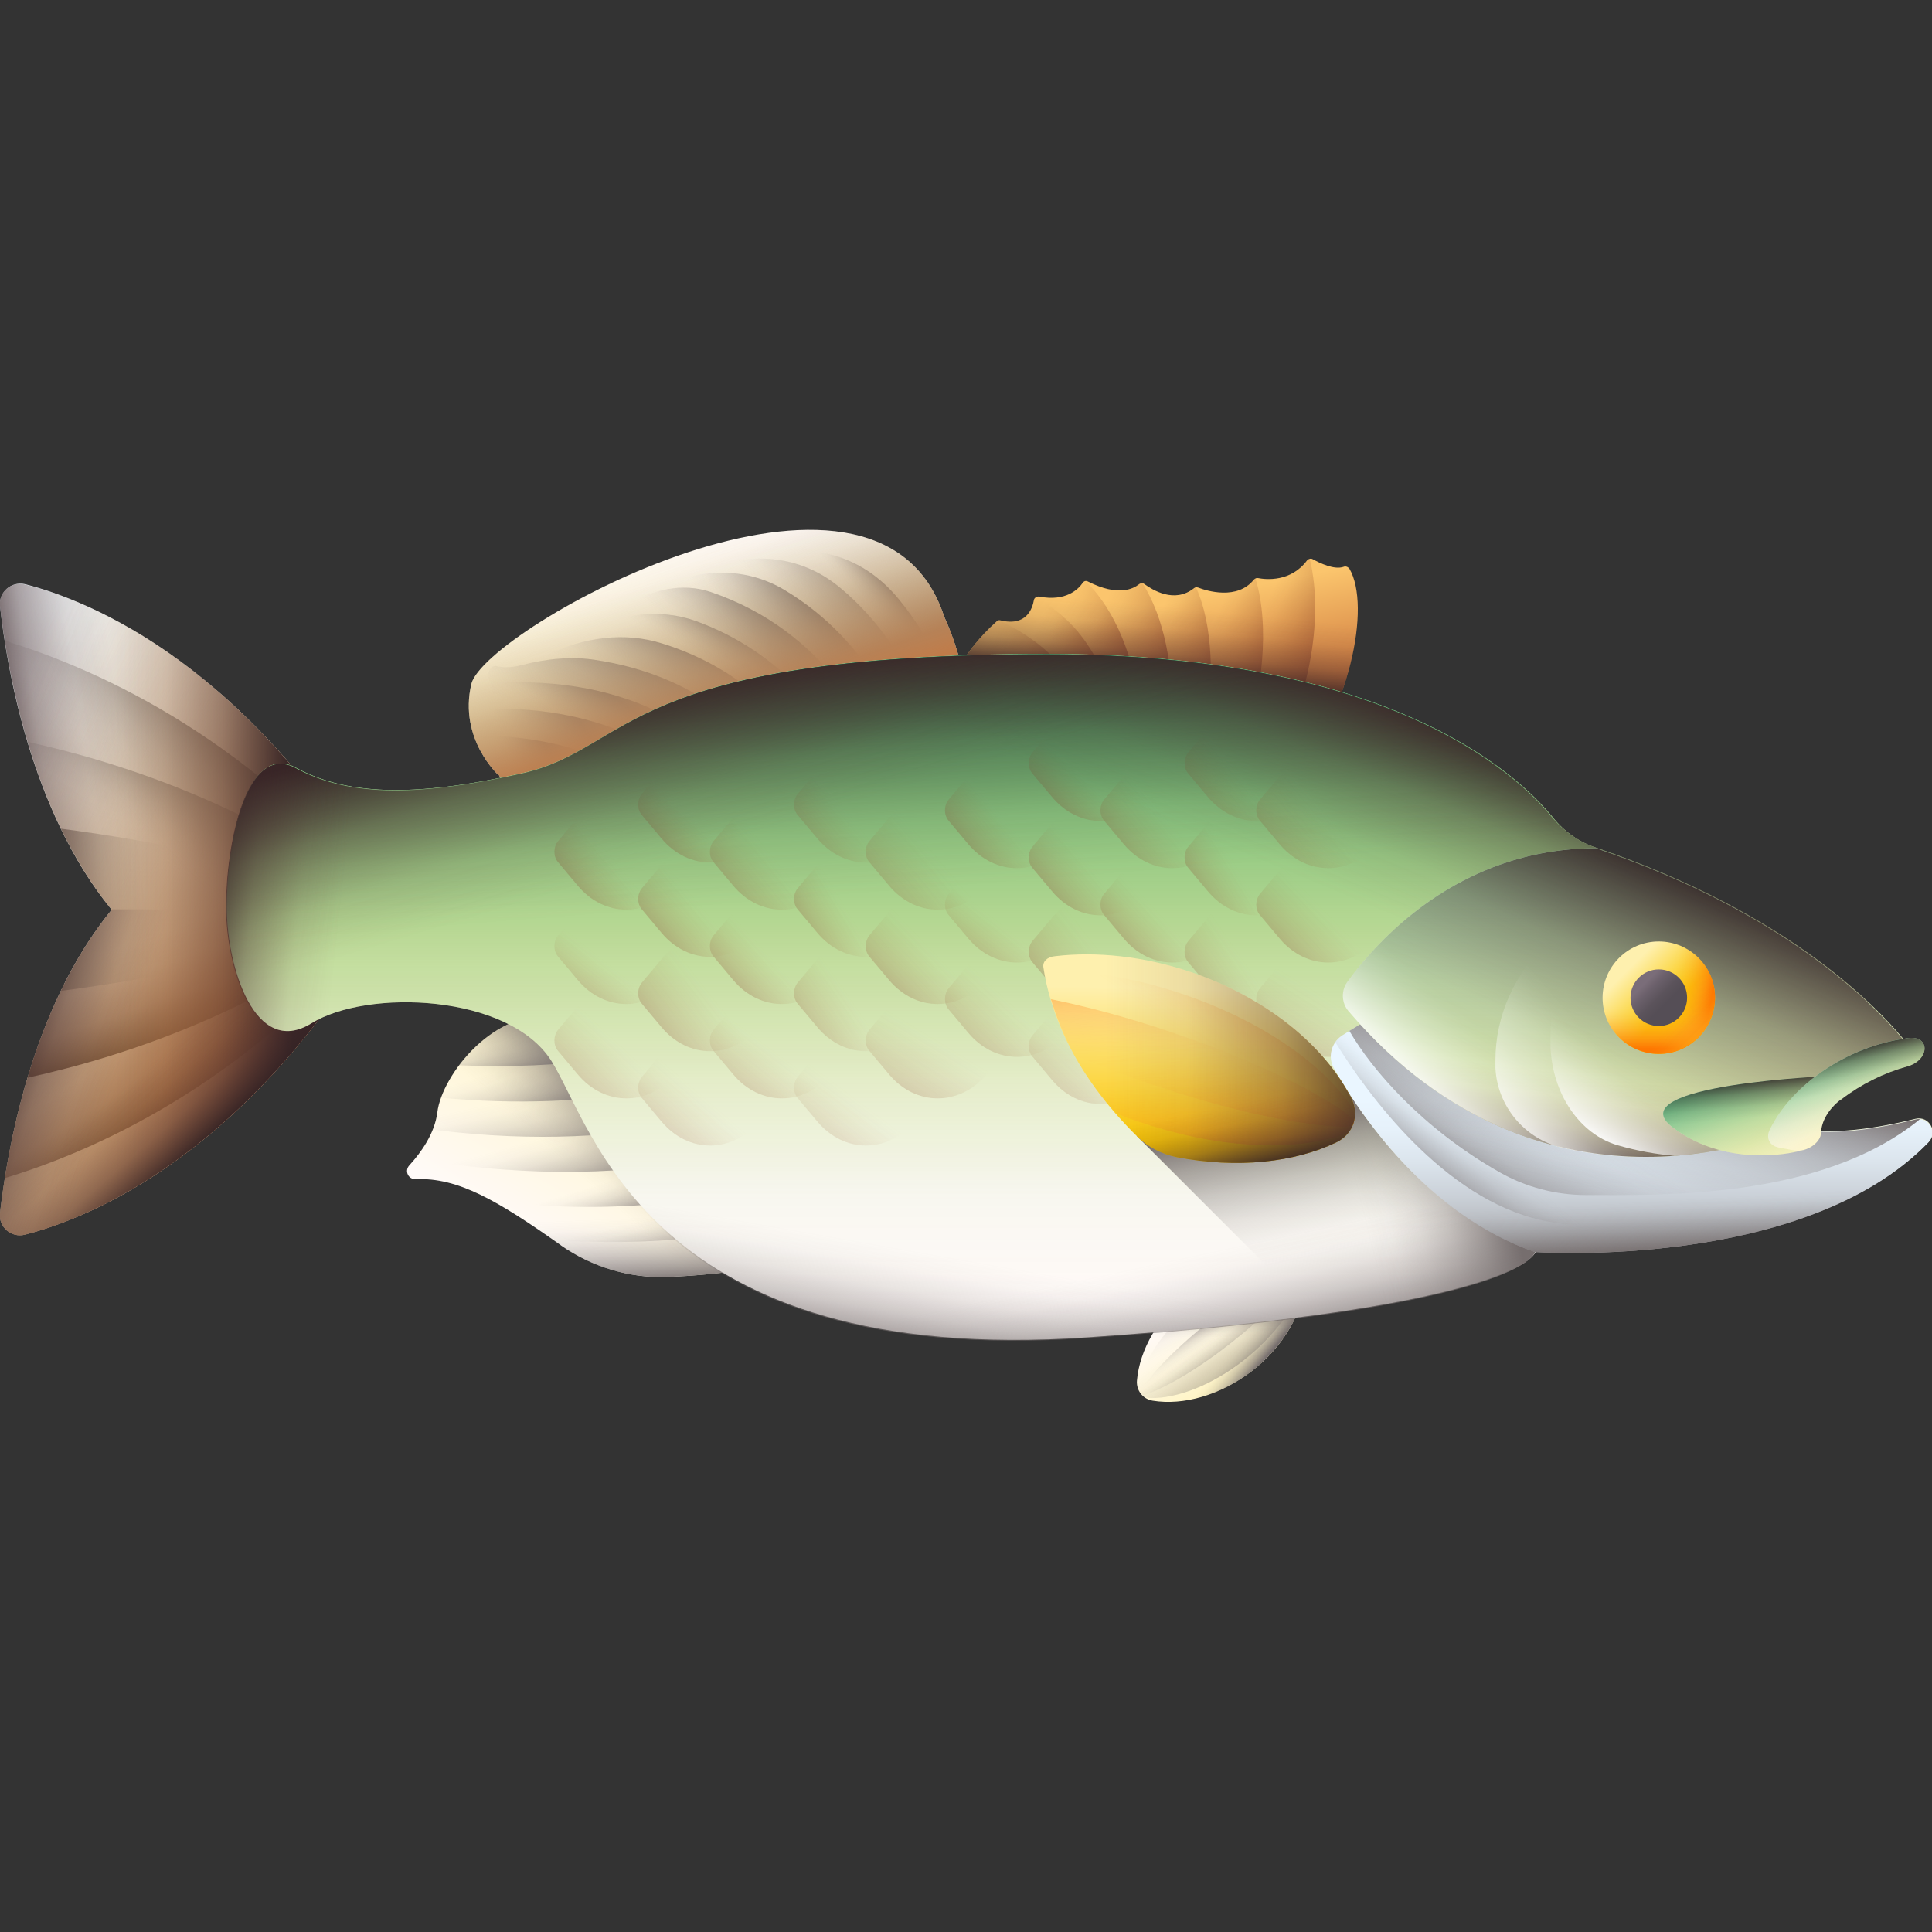 <svg id="Layer_30" enable-background="new 0 0 512 512" viewBox="0 0 512 512" xmlns="http://www.w3.org/2000/svg" xmlns:xlink="http://www.w3.org/1999/xlink"><rect x="0" y="0" width="512" height="512" fill="#333333" stroke="none"/><linearGradient id="lg1"><stop offset="0" stop-color="#fffaf8"/><stop offset="1" stop-color="#fff5c6"/></linearGradient><linearGradient id="SVGID_1_" gradientTransform="matrix(.993 .122 .122 -.993 -241.896 530.682)" gradientUnits="userSpaceOnUse" x1="533.549" x2="547.036" xlink:href="#lg1" y1="253.146" y2="236.448"/><linearGradient id="lg2"><stop offset="0" stop-color="#766e6e" stop-opacity="0"/><stop offset=".166" stop-color="#766e6e" stop-opacity=".04"/><stop offset=".356" stop-color="#766e6e" stop-opacity=".158"/><stop offset=".558" stop-color="#766e6e" stop-opacity=".353"/><stop offset=".769" stop-color="#766e6e" stop-opacity=".626"/><stop offset=".985" stop-color="#766e6e" stop-opacity=".973"/><stop offset="1" stop-color="#766e6e"/></linearGradient><linearGradient id="SVGID_00000036964722981704006440000010861601480505377725_" gradientTransform="matrix(.993 .122 .122 -.993 -241.896 530.682)" gradientUnits="userSpaceOnUse" x1="544.204" x2="550.991" xlink:href="#lg2" y1="242.76" y2="238.412"/><linearGradient id="SVGID_00000081623605410805357540000012745932730981235346_" gradientTransform="matrix(.993 .122 .122 -.993 -241.896 530.682)" gradientUnits="userSpaceOnUse" x1="539.762" x2="538.808" xlink:href="#lg2" y1="243.648" y2="251.6"/><linearGradient id="SVGID_00000114033105021536758550000002633554464250543012_" gradientTransform="matrix(.993 .122 .122 -.993 -241.896 530.682)" gradientUnits="userSpaceOnUse" x1="537.621" x2="552.071" xlink:href="#lg2" y1="247.843" y2="231.949"/><linearGradient id="SVGID_00000135668101930501195160000011588821713344351384_" gradientTransform="matrix(.993 .122 .122 -.993 -241.896 530.682)" gradientUnits="userSpaceOnUse" x1="539.29" x2="529.336" xlink:href="#lg2" y1="246.116" y2="262.01"/><linearGradient id="SVGID_00000125568606356519761450000004055254441949048222_" gradientTransform="matrix(.737 -.205 .378 -.665 -1322.891 -854.389)" gradientUnits="userSpaceOnUse" x1="3759.754" x2="3774.204" xlink:href="#lg2" y1="-2974.288" y2="-2990.183"/><linearGradient id="SVGID_00000015351080080910022560000016770827660660126627_" gradientTransform="matrix(.737 -.205 .378 -.665 -1322.891 -854.389)" gradientUnits="userSpaceOnUse" x1="3761.423" x2="3751.469" xlink:href="#lg2" y1="-2976.016" y2="-2960.121"/><linearGradient id="SVGID_00000104695223789589207900000016397064129194045366_" gradientTransform="matrix(.993 .118 -.118 .993 643.134 -5243.719)" gradientUnits="userSpaceOnUse" x1="181.743" x2="202.091" xlink:href="#lg1" y1="5603.063" y2="5555.783"/><linearGradient id="SVGID_00000071559621735329687980000003956396739771133370_" gradientTransform="matrix(.993 .118 -.118 .993 643.134 -5243.719)" gradientUnits="userSpaceOnUse" x1="183.959" x2="197.424" xlink:href="#lg2" y1="5584.25" y2="5564.799"/><linearGradient id="SVGID_00000041256487981878501900000016054885290651605420_" gradientTransform="matrix(.993 .118 .118 -.993 -49.512 566.084)" gradientUnits="userSpaceOnUse" x1="195.56" x2="198.352" xlink:href="#lg2" y1="268.689" y2="251.333"/><linearGradient id="SVGID_00000015316699400149433060000010161172203053617806_" gradientTransform="matrix(-.993 -.118 .118 -.993 231.236 1111.261)" gradientUnits="userSpaceOnUse" x1="153.973" x2="149.229" xlink:href="#lg2" y1="774.982" y2="762.332"/><linearGradient id="SVGID_00000047750777335146307440000014292658842641313680_" gradientTransform="matrix(-.993 -.118 .118 -.993 231.236 1111.261)" gradientUnits="userSpaceOnUse" x1="164.701" x2="159.641" xlink:href="#lg2" y1="784.071" y2="773.003"/><linearGradient id="SVGID_00000083776620280900749550000009578801409702659741_" gradientTransform="matrix(-.993 -.118 .118 -.993 231.236 1111.261)" gradientUnits="userSpaceOnUse" x1="175.209" x2="168.093" xlink:href="#lg2" y1="796.947" y2="780.028"/><linearGradient id="SVGID_00000173131919943754266670000001530465191862434207_" gradientTransform="matrix(-.993 -.118 .118 -.993 231.236 1111.261)" gradientUnits="userSpaceOnUse" x1="181.055" x2="174.414" xlink:href="#lg2" y1="806.783" y2="787.808"/><linearGradient id="SVGID_00000163031467195418581360000014712198850407492271_" gradientTransform="matrix(-.993 -.118 .118 -.993 231.236 1111.261)" gradientUnits="userSpaceOnUse" x1="187.76" x2="181.119" xlink:href="#lg2" y1="813.71" y2="798.689"/><linearGradient id="SVGID_00000153679005243582585850000007767828026713048972_" gradientTransform="matrix(-.993 -.118 .118 -.993 231.236 1111.261)" gradientUnits="userSpaceOnUse" x1="191.461" x2="186.876" xlink:href="#lg2" y1="821.437" y2="809.42"/><linearGradient id="SVGID_00000070809238247555509890000000572985729440667810_" gradientTransform="matrix(1 0 0 -1 0 514)" gradientUnits="userSpaceOnUse" x1="183.679" x2="190.413" xlink:href="#lg1" y1="374.247" y2="327.106"/><linearGradient id="SVGID_00000083781545141442248230000009299940463677908644_" gradientTransform="matrix(1 0 0 -1 0 514)" gradientUnits="userSpaceOnUse" x1="175.675" x2="190.947" xlink:href="#lg2" y1="368.924" y2="326.479"/><linearGradient id="SVGID_00000061468511595181339910000005624065094763005604_" gradientTransform="matrix(-1.106 -.125 .112 -.994 -3139.274 -94.285)" gradientUnits="userSpaceOnUse" x1="-3031.307" x2="-3037.898" xlink:href="#lg2" y1="126.298" y2="132.485"/><linearGradient id="SVGID_00000062905434456899143560000017680946079754905504_" gradientTransform="matrix(-1.106 -.125 .112 -.994 -3139.274 -94.285)" gradientUnits="userSpaceOnUse" x1="-3016.114" x2="-3031.404" xlink:href="#lg2" y1="118.862" y2="134.152"/><linearGradient id="SVGID_00000168827551237657443230000006858461752798837632_" gradientTransform="matrix(-1.106 -.125 .112 -.994 -3139.274 -94.285)" gradientUnits="userSpaceOnUse" x1="-3004.549" x2="-3019.974" xlink:href="#lg2" y1="111.355" y2="125.08"/><linearGradient id="SVGID_00000073708711739917094230000016979107041720858273_" gradientTransform="matrix(-1.106 -.125 .112 -.994 -3139.274 -94.285)" gradientUnits="userSpaceOnUse" x1="-2994.381" x2="-3007.428" xlink:href="#lg2" y1="108.54" y2="124.086"/><linearGradient id="SVGID_00000166650464068210891220000010311833829087395716_" gradientTransform="matrix(-1.106 -.125 .112 -.994 -3139.274 -94.285)" gradientUnits="userSpaceOnUse" x1="-2987.825" x2="-2993.784" xlink:href="#lg2" y1="109.074" y2="120.075"/><linearGradient id="SVGID_00000032650042697442384640000002894671975162787998_" gradientTransform="matrix(-1.106 -.125 .112 -.994 -3139.274 -94.285)" gradientUnits="userSpaceOnUse" x1="-2976.696" x2="-2985.662" xlink:href="#lg2" y1="95.392" y2="113.478"/><linearGradient id="SVGID_00000037671902634252389770000013420980694956694921_" gradientTransform="matrix(-1.106 -.125 .112 -.994 -3139.274 -94.285)" gradientUnits="userSpaceOnUse" x1="-2965.63" x2="-2979.971" xlink:href="#lg2" y1="81.176" y2="107.746"/><linearGradient id="SVGID_00000183220247857567421810000013011110342064724146_" gradientTransform="matrix(.957 .292 .292 -.957 -739.663 378.982)" gradientUnits="userSpaceOnUse" x1="796.853" x2="801.465" xlink:href="#lg2" y1="436.909" y2="450.359"/><linearGradient id="SVGID_00000055668078539287784860000003379576435632262790_" gradientTransform="matrix(.957 .292 .292 -.957 -739.663 378.982)" gradientUnits="userSpaceOnUse" x1="786.808" x2="800.183" xlink:href="#lg2" y1="425.082" y2="439.109"/><linearGradient id="SVGID_00000161626001544891798960000000456162022264998562_" gradientTransform="matrix(.957 .292 .292 -.957 -739.663 378.982)" gradientUnits="userSpaceOnUse" x1="785.945" x2="795.387" xlink:href="#lg2" y1="420.37" y2="427.702"/><linearGradient id="lg3"><stop offset="0" stop-color="#fbc56d" stop-opacity="0"/><stop offset=".104" stop-color="#f9c16b" stop-opacity=".034"/><stop offset=".255" stop-color="#f4b965" stop-opacity=".13"/><stop offset=".433" stop-color="#ecab5d" stop-opacity=".288"/><stop offset=".633" stop-color="#e19851" stop-opacity=".506"/><stop offset=".849" stop-color="#d38041" stop-opacity=".783"/><stop offset="1" stop-color="#c86d36"/></linearGradient><linearGradient id="SVGID_00000103225757762486530120000014378040389899116686_" gradientTransform="matrix(1 0 0 -1 0 514)" gradientUnits="userSpaceOnUse" x1="178.636" x2="194.125" xlink:href="#lg3" y1="364.885" y2="315.723"/><linearGradient id="SVGID_00000140732564585205490190000009357414308095953312_" gradientTransform="matrix(.916 .401 .401 -.916 -256.352 582.019)" gradientUnits="userSpaceOnUse" x1="346.234" x2="365.542" y1="611.531" y2="584.368"><stop offset="0" stop-color="#fbc56d"/><stop offset="1" stop-color="#c86d36"/></linearGradient><linearGradient id="lg4"><stop offset="0" stop-color="#9e5528" stop-opacity="0"/><stop offset=".134" stop-color="#9c5328" stop-opacity=".062"/><stop offset=".346" stop-color="#984f29" stop-opacity=".23"/><stop offset=".611" stop-color="#92492b" stop-opacity=".505"/><stop offset=".914" stop-color="#8a412d" stop-opacity=".884"/><stop offset="1" stop-color="#883f2e"/></linearGradient><linearGradient id="SVGID_00000000191612491408382030000014817038167462907281_" gradientTransform="matrix(.916 .401 .401 -.916 -256.352 582.019)" gradientUnits="userSpaceOnUse" x1="373.139" x2="397.853" xlink:href="#lg4" y1="608.016" y2="608.016"/><linearGradient id="SVGID_00000004535040272636378920000013860148795731283884_" gradientTransform="matrix(.916 .401 .401 -.916 -256.352 582.019)" gradientUnits="userSpaceOnUse" x1="362.208" x2="386.863" xlink:href="#lg4" y1="602.757" y2="602.757"/><linearGradient id="SVGID_00000009558887968948842750000007064621922511220395_" gradientTransform="matrix(.916 .401 .401 -.916 -256.352 582.019)" gradientUnits="userSpaceOnUse" x1="348.296" x2="373.405" xlink:href="#lg4" y1="598.484" y2="598.484"/><linearGradient id="SVGID_00000005224903931118095550000010836411161158912138_" gradientTransform="matrix(.916 .401 .401 -.916 -256.352 582.019)" gradientUnits="userSpaceOnUse" x1="333.886" x2="362.092" xlink:href="#lg4" y1="596.157" y2="596.157"/><linearGradient id="SVGID_00000057861112103119336450000000518358701766585250_" gradientTransform="matrix(.916 .401 .401 -.916 -256.352 582.019)" gradientUnits="userSpaceOnUse" x1="324.114" x2="351.823" xlink:href="#lg4" y1="593.401" y2="593.401"/><linearGradient id="SVGID_00000101812508743485024770000007947620046680810141_" gradientTransform="matrix(.916 .401 .401 -.916 -256.352 582.019)" gradientUnits="userSpaceOnUse" x1="319.808" x2="344.652" xlink:href="#lg4" y1="588.886" y2="588.886"/><linearGradient id="SVGID_00000055689095742353584770000013682784819833324711_" gradientTransform="matrix(.916 .401 .401 -.916 -256.352 582.019)" gradientUnits="userSpaceOnUse" x1="309.705" x2="338.547" xlink:href="#lg4" y1="584.047" y2="584.047"/><linearGradient id="lg5"><stop offset="0" stop-color="#593636" stop-opacity="0"/><stop offset=".277" stop-color="#543333" stop-opacity=".101"/><stop offset=".596" stop-color="#482d2e" stop-opacity=".396"/><stop offset=".933" stop-color="#332224" stop-opacity=".883"/><stop offset="1" stop-color="#2f2022"/></linearGradient><linearGradient id="SVGID_00000000211607694584650050000011251871575702261427_" gradientTransform="matrix(1 0 0 -1 0 514)" gradientUnits="userSpaceOnUse" x1="308.256" x2="306.212" xlink:href="#lg5" y1="353.296" y2="332.856"/><linearGradient id="lg6"><stop offset="0" stop-color="#eaf6ff"/><stop offset=".15" stop-color="#e6f1fa"/><stop offset=".319" stop-color="#dbe4ec"/><stop offset=".497" stop-color="#c9cfd6"/><stop offset=".681" stop-color="#b0b2b6"/><stop offset=".869" stop-color="#908c8e"/><stop offset="1" stop-color="#766e6e"/></linearGradient><linearGradient id="SVGID_00000153692171704913893360000015330974777791734973_" gradientTransform="matrix(1 0 0 -1 0 514)" gradientUnits="userSpaceOnUse" x1="51.825" x2="51.825" xlink:href="#lg6" y1="391.976" y2="172.054"/><linearGradient id="SVGID_00000034803634492882883120000016692890213357041567_" gradientTransform="matrix(1 0 0 -1 0 514)" gradientUnits="userSpaceOnUse" x1="-69.238" x2="101.049" y1="311.961" y2="225.652"><stop offset="0" stop-color="#feca9c" stop-opacity="0"/><stop offset=".106" stop-color="#feca9c" stop-opacity=".019"/><stop offset=".23" stop-color="#feca9c" stop-opacity=".075"/><stop offset=".363" stop-color="#feca9c" stop-opacity=".168"/><stop offset=".502" stop-color="#feca9c" stop-opacity=".298"/><stop offset=".647" stop-color="#feca9c" stop-opacity=".465"/><stop offset=".796" stop-color="#feca9c" stop-opacity=".669"/><stop offset=".945" stop-color="#feca9c" stop-opacity=".905"/><stop offset="1" stop-color="#feca9c"/></linearGradient><linearGradient id="SVGID_00000142895076490708239170000018323422263594648487_" gradientTransform="matrix(1 0 0 -1 0 514)" gradientUnits="userSpaceOnUse" x1="-12.489" x2="72.421" xlink:href="#lg2" y1="281.002" y2="245.078"/><linearGradient id="SVGID_00000054262014963766881080000014263726502956498616_" gradientTransform="matrix(1 0 0 -1 0 514)" gradientUnits="userSpaceOnUse" x1="39.04" x2="60.453" xlink:href="#lg2" y1="294.288" y2="314.923"/><linearGradient id="SVGID_00000141449256135484955850000016109512556852238000_" gradientTransform="matrix(1 0 0 -1 0 514)" gradientUnits="userSpaceOnUse" x1="43.241" x2="57.646" xlink:href="#lg5" y1="251.269" y2="229.466"/><linearGradient id="SVGID_00000091003119521481701700000000747089704542687934_" gradientTransform="matrix(1 0 0 -1 0 514)" gradientUnits="userSpaceOnUse" x1="47.762" x2="59.442" xlink:href="#lg2" y1="283.1" y2="301.399"/><linearGradient id="SVGID_00000047753203303307444540000012588560376971917982_" gradientTransform="matrix(1 0 0 -1 0 514)" gradientUnits="userSpaceOnUse" x1="49.365" x2="58.32" xlink:href="#lg5" y1="268.761" y2="242.286"/><linearGradient id="SVGID_00000164506625719887773380000001602017831931243402_" gradientTransform="matrix(1 0 0 -1 0 514)" gradientUnits="userSpaceOnUse" x1="46.43" x2="14.239" xlink:href="#lg2" y1="272.938" y2="272.938"/><linearGradient id="SVGID_00000126293660751373234440000016239363317761561754_" gradientTransform="matrix(1 0 0 -1 0 514)" gradientUnits="userSpaceOnUse" x1="33.133" x2="-3.257" xlink:href="#lg5" y1="313.136" y2="308.004"/><linearGradient id="SVGID_00000030468068043509338550000012953056074150812822_" gradientTransform="matrix(1 0 0 -1 0 514)" gradientUnits="userSpaceOnUse" x1="-15.179" x2="82.259" xlink:href="#lg3" y1="281.408" y2="242.869"/><linearGradient id="SVGID_00000139257850454436923890000011605421255131848110_" gradientTransform="matrix(1 0 0 -1 0 514)" gradientUnits="userSpaceOnUse" x1="30.934" x2="77.541" xlink:href="#lg5" y1="272.938" y2="272.938"/><linearGradient id="SVGID_00000163786296017955362280000002570095112735566488_" gradientTransform="matrix(1 0 0 -1 0 514)" gradientUnits="userSpaceOnUse" x1="46.38" x2="63.237" xlink:href="#lg5" y1="237.653" y2="218.329"/><linearGradient id="SVGID_00000103982521884826753870000010052185577255872929_" gradientTransform="matrix(1 0 0 -1 0 514)" gradientUnits="userSpaceOnUse" x1="33.259" x2="3.401" xlink:href="#lg5" y1="236.577" y2="246.375"/><linearGradient id="SVGID_00000084498671326516454730000003355913946986497673_" gradientTransform="matrix(1 0 0 -1 0 514)" gradientUnits="userSpaceOnUse" x1="285.974" x2="285.974" xlink:href="#lg1" y1="197.043" y2="267.261"/><linearGradient id="lg7"><stop offset="0" stop-color="#47a920" stop-opacity="0"/><stop offset=".143" stop-color="#44a822" stop-opacity=".035"/><stop offset=".315" stop-color="#3da528" stop-opacity=".138"/><stop offset=".503" stop-color="#31a132" stop-opacity=".308"/><stop offset=".702" stop-color="#219b41" stop-opacity=".545"/><stop offset=".907" stop-color="#0c9353" stop-opacity=".846"/><stop offset="1" stop-color="#02905d"/></linearGradient><linearGradient id="SVGID_00000170958760600599660940000011719739057824277121_" gradientTransform="matrix(1 0 0 -1 0 514)" gradientUnits="userSpaceOnUse" x1="285.974" x2="285.974" xlink:href="#lg7" y1="169.302" y2="353.883"/><linearGradient id="SVGID_00000181088453097809040730000002097407289875159173_" gradientTransform="matrix(1 0 0 -1 0 514)" gradientUnits="userSpaceOnUse" x1="300.358" x2="306.782" xlink:href="#lg2" y1="177.972" y2="148.187"/><linearGradient id="SVGID_00000147933081177581502740000009808732901704102794_" gradientTransform="matrix(1 0 0 -1 0 514)" gradientUnits="userSpaceOnUse" x1="279.2" x2="273.944" xlink:href="#lg2" y1="176.115" y2="146.33"/><linearGradient id="SVGID_00000124851734573308791960000016396822101868924084_" gradientTransform="matrix(1 0 0 -1 0 514)" gradientUnits="userSpaceOnUse" x1="357.423" x2="394.8" xlink:href="#lg2" y1="206.665" y2="216.01"/><linearGradient id="SVGID_00000022543022892271665010000016521802335571370112_" gradientTransform="matrix(-1 0 0 -1 -1469.873 514)" gradientUnits="userSpaceOnUse" x1="-1757.921" x2="-1749.964" xlink:href="#lg4" y1="307.743" y2="299.049"/><linearGradient id="SVGID_00000032622038166567398550000003347343468039778215_" gradientTransform="matrix(1 0 0 -1 0 514)" gradientUnits="userSpaceOnUse" x1="289.363" x2="278.551" xlink:href="#lg4" y1="284.805" y2="275.723"/><linearGradient id="SVGID_00000126312354595745879570000003195888747366271118_" gradientTransform="matrix(1 0 0 -1 0 514)" gradientUnits="userSpaceOnUse" x1="291.628" x2="276.545" xlink:href="#lg4" y1="261.733" y2="249.882"/><linearGradient id="SVGID_00000152953501705676102700000007373043287248101272_" gradientTransform="matrix(1 0 0 -1 0 514)" gradientUnits="userSpaceOnUse" x1="289.771" x2="277.04" xlink:href="#lg4" y1="234.543" y2="219.766"/><linearGradient id="SVGID_00000168804924090037018780000011438064083586148224_" gradientTransform="matrix(1 0 0 -1 0 514)" gradientUnits="userSpaceOnUse" x1="308.686" x2="295.734" xlink:href="#lg4" y1="297.6" y2="287.022"/><linearGradient id="SVGID_00000169547401418851076890000011620366965298791821_" gradientTransform="matrix(1 0 0 -1 0 514)" gradientUnits="userSpaceOnUse" x1="307.639" x2="297.757" xlink:href="#lg4" y1="271.464" y2="262.461"/><linearGradient id="SVGID_00000168832528188181966130000010589024176511863172_" gradientTransform="matrix(1 0 0 -1 0 514)" gradientUnits="userSpaceOnUse" x1="308.488" x2="298.121" xlink:href="#lg4" y1="246.637" y2="232.813"/><linearGradient id="SVGID_00000091701909316223209450000015183122989970495113_" gradientTransform="matrix(1 0 0 -1 0 514)" gradientUnits="userSpaceOnUse" x1="266.481" x2="256.109" xlink:href="#lg4" y1="296.732" y2="288.088"/><linearGradient id="SVGID_00000098203446286162456780000016516547875586208947_" gradientTransform="matrix(1 0 0 -1 0 514)" gradientUnits="userSpaceOnUse" x1="265.303" x2="257.284" xlink:href="#lg4" y1="269.117" y2="259.037"/><linearGradient id="SVGID_00000075858566045558725870000007022831325552112284_" gradientTransform="matrix(1 0 0 -1 0 514)" gradientUnits="userSpaceOnUse" x1="268.16" x2="255.081" xlink:href="#lg4" y1="247.83" y2="233.85"/><linearGradient id="SVGID_00000038378047894666432810000003963480225689785750_" gradientTransform="matrix(1 0 0 -1 0 514)" gradientUnits="userSpaceOnUse" x1="329.065" x2="316.549" xlink:href="#lg4" y1="308.574" y2="298.432"/><linearGradient id="SVGID_00000124850684102804065650000010262095125828802204_" gradientTransform="matrix(1 0 0 -1 0 514)" gradientUnits="userSpaceOnUse" x1="328.052" x2="316.76" xlink:href="#lg4" y1="283.805" y2="276.987"/><linearGradient id="SVGID_00000094589537947504992960000012399778706059690675_" gradientTransform="matrix(1 0 0 -1 0 514)" gradientUnits="userSpaceOnUse" x1="329.554" x2="315.848" xlink:href="#lg4" y1="259.436" y2="250.013"/><linearGradient id="SVGID_00000003811762445258790950000003694061222959368115_" gradientTransform="matrix(1 0 0 -1 0 514)" gradientUnits="userSpaceOnUse" x1="330.45" x2="317.784" xlink:href="#lg4" y1="233.74" y2="216.929"/><linearGradient id="SVGID_00000044170388430217918180000006288395393533404850_" gradientTransform="matrix(1 0 0 -1 0 514)" gradientUnits="userSpaceOnUse" x1="351.232" x2="335.415" xlink:href="#lg4" y1="298.6" y2="285.167"/><linearGradient id="SVGID_00000114775232968115650680000006818068670519911040_" gradientTransform="matrix(1 0 0 -1 0 514)" gradientUnits="userSpaceOnUse" x1="350.724" x2="338.728" xlink:href="#lg4" y1="273.032" y2="261.481"/><linearGradient id="SVGID_00000144323117309300869040000008140580791142141342_" gradientTransform="matrix(1 0 0 -1 0 514)" gradientUnits="userSpaceOnUse" x1="351.525" x2="340.261" xlink:href="#lg4" y1="249.523" y2="230.983"/><linearGradient id="SVGID_00000132084130583533613480000010593276009687616389_" gradientTransform="matrix(-1 0 0 -1 -1469.873 514)" gradientUnits="userSpaceOnUse" x1="-1654.42" x2="-1646.463" xlink:href="#lg4" y1="296.741" y2="288.046"/><linearGradient id="SVGID_00000169543269163144564010000012266332857810912676_" gradientTransform="matrix(1 0 0 -1 0 514)" gradientUnits="userSpaceOnUse" x1="185.862" x2="175.05" xlink:href="#lg4" y1="273.802" y2="264.72"/><linearGradient id="SVGID_00000169533388193128951910000000407022281326787257_" gradientTransform="matrix(1 0 0 -1 0 514)" gradientUnits="userSpaceOnUse" x1="188.127" x2="173.044" xlink:href="#lg4" y1="250.73" y2="238.879"/><linearGradient id="SVGID_00000073712259069428606740000011424282846432275103_" gradientTransform="matrix(1 0 0 -1 0 514)" gradientUnits="userSpaceOnUse" x1="186.27" x2="173.539" xlink:href="#lg4" y1="223.54" y2="208.763"/><linearGradient id="SVGID_00000085245085818796915360000010107302431048708237_" gradientTransform="matrix(1 0 0 -1 0 514)" gradientUnits="userSpaceOnUse" x1="205.185" x2="192.233" xlink:href="#lg4" y1="286.597" y2="276.019"/><linearGradient id="SVGID_00000178190399468472254140000006088469725747635630_" gradientTransform="matrix(1 0 0 -1 0 514)" gradientUnits="userSpaceOnUse" x1="204.137" x2="194.256" xlink:href="#lg4" y1="260.461" y2="251.458"/><linearGradient id="SVGID_00000104708388430508823350000002207664182999061177_" gradientTransform="matrix(1 0 0 -1 0 514)" gradientUnits="userSpaceOnUse" x1="204.987" x2="194.619" xlink:href="#lg4" y1="235.634" y2="221.811"/><linearGradient id="SVGID_00000067939935258459521560000011059836937821979525_" gradientTransform="matrix(1 0 0 -1 0 514)" gradientUnits="userSpaceOnUse" x1="162.98" x2="152.607" xlink:href="#lg4" y1="285.729" y2="277.085"/><linearGradient id="SVGID_00000149384075497293301090000013800798411749616001_" gradientTransform="matrix(1 0 0 -1 0 514)" gradientUnits="userSpaceOnUse" x1="161.802" x2="153.783" xlink:href="#lg4" y1="258.115" y2="248.034"/><linearGradient id="SVGID_00000097480263952253806010000002583832448383260820_" gradientTransform="matrix(1 0 0 -1 0 514)" gradientUnits="userSpaceOnUse" x1="164.658" x2="151.58" xlink:href="#lg4" y1="236.827" y2="222.847"/><linearGradient id="SVGID_00000112625048591790445380000008135572017739467449_" gradientTransform="matrix(1 0 0 -1 0 514)" gradientUnits="userSpaceOnUse" x1="225.563" x2="213.048" xlink:href="#lg4" y1="297.571" y2="287.429"/><linearGradient id="SVGID_00000067915174616369414860000000252443667613595273_" gradientTransform="matrix(1 0 0 -1 0 514)" gradientUnits="userSpaceOnUse" x1="224.551" x2="213.259" xlink:href="#lg4" y1="272.802" y2="265.984"/><linearGradient id="SVGID_00000074430650889534618160000003543692302527065989_" gradientTransform="matrix(1 0 0 -1 0 514)" gradientUnits="userSpaceOnUse" x1="226.053" x2="212.347" xlink:href="#lg4" y1="248.433" y2="239.01"/><linearGradient id="SVGID_00000099630739576610112380000007267354476693108657_" gradientTransform="matrix(1 0 0 -1 0 514)" gradientUnits="userSpaceOnUse" x1="226.949" x2="214.283" xlink:href="#lg4" y1="222.737" y2="205.926"/><linearGradient id="SVGID_00000007387120345808530540000015586553103539426980_" gradientTransform="matrix(1 0 0 -1 0 514)" gradientUnits="userSpaceOnUse" x1="247.731" x2="231.914" xlink:href="#lg4" y1="287.597" y2="274.164"/><linearGradient id="SVGID_00000174579523017348467690000010745775903622895266_" gradientTransform="matrix(1 0 0 -1 0 514)" gradientUnits="userSpaceOnUse" x1="247.222" x2="235.227" xlink:href="#lg4" y1="262.029" y2="250.478"/><linearGradient id="SVGID_00000151506438992196721210000009583218655442478250_" gradientTransform="matrix(1 0 0 -1 0 514)" gradientUnits="userSpaceOnUse" x1="248.024" x2="236.759" xlink:href="#lg4" y1="238.52" y2="219.98"/><linearGradient id="SVGID_00000098916228361773284270000004486746440850813105_" gradientTransform="matrix(1 0 0 -1 0 514)" gradientUnits="userSpaceOnUse" x1="357.257" x2="349.081" xlink:href="#lg2" y1="182.947" y2="220.713"/><linearGradient id="SVGID_00000018919811587647069980000006659190731369611400_" gradientTransform="matrix(1 0 0 -1 0 514)" gradientUnits="userSpaceOnUse" x1="291.755" x2="312.39" xlink:href="#lg5" y1="303.584" y2="353.03"/><linearGradient id="SVGID_00000158018791680007268640000016758350750832065969_" gradientTransform="matrix(1 0 0 -1 0 514)" gradientUnits="userSpaceOnUse" x1="275.897" x2="270.836" xlink:href="#lg5" y1="280.801" y2="345.042"/><linearGradient id="SVGID_00000126298947881762150450000011588385269308124041_" gradientTransform="matrix(1 0 0 -1 0 514)" gradientUnits="userSpaceOnUse" x1="260.829" x2="245.645" xlink:href="#lg5" y1="311.784" y2="362.009"/><linearGradient id="SVGID_00000116939918728214382000000006387057879947367323_" gradientTransform="matrix(1 0 0 -1 0 514)" gradientUnits="userSpaceOnUse" x1="432.334" x2="432.334" xlink:href="#lg6" y1="222.642" y2="169.686"/><linearGradient id="SVGID_00000062169842902639562740000008556529816146405761_" gradientTransform="matrix(1 0 0 -1 0 514)" gradientUnits="userSpaceOnUse" x1="433.962" x2="434.741" xlink:href="#lg2" y1="195.418" y2="181.791"/><linearGradient id="SVGID_00000155852907760920712000000014740261449650705300_" gradientTransform="matrix(1 0 0 -1 0 514)" gradientUnits="userSpaceOnUse" x1="409.127" x2="396.571" xlink:href="#lg2" y1="197.812" y2="182.92"/><linearGradient id="SVGID_00000003103472140139635270000007972572009029798304_" gradientTransform="matrix(1 0 0 -1 0 514)" gradientUnits="userSpaceOnUse" x1="423.286" x2="404.329" xlink:href="#lg2" y1="213.74" y2="184.003"/><linearGradient id="SVGID_00000111900982199696715510000003130540925312484498_" gradientTransform="matrix(1 0 0 -1 0 514)" gradientUnits="userSpaceOnUse" x1="425.927" x2="434.395" xlink:href="#lg2" y1="198.201" y2="234.701"/><linearGradient id="SVGID_00000003805656757312141940000014037033085554476422_" gradientTransform="matrix(1 0 0 -1 0 514)" gradientUnits="userSpaceOnUse" x1="431.272" x2="431.272" xlink:href="#lg1" y1="284.645" y2="217.86"/><linearGradient id="SVGID_00000170275446643796200690000005810630390171282093_" gradientTransform="matrix(1 0 0 -1 0 514)" gradientUnits="userSpaceOnUse" x1="431.272" x2="431.272" xlink:href="#lg7" y1="140.978" y2="368.757"/><linearGradient id="SVGID_00000155137087073031027740000000695969768258790298_" gradientTransform="matrix(1 0 0 -1 0 514)" gradientUnits="userSpaceOnUse" x1="418.965" x2="448.75" xlink:href="#lg5" y1="214.05" y2="283.547"/><linearGradient id="SVGID_00000096765841615673929870000006363234425880036522_" gradientTransform="matrix(1 0 0 -1 0 514)" gradientUnits="userSpaceOnUse" x1="429.397" x2="426.477" xlink:href="#lg5" y1="227.725" y2="204.656"/><linearGradient id="lg8"><stop offset="0" stop-color="#fff" stop-opacity="0"/><stop offset=".092" stop-color="#fff" stop-opacity=".024"/><stop offset=".218" stop-color="#fff" stop-opacity=".092"/><stop offset=".362" stop-color="#fff" stop-opacity=".203"/><stop offset=".52" stop-color="#fff" stop-opacity=".359"/><stop offset=".69" stop-color="#fff" stop-opacity=".559"/><stop offset=".866" stop-color="#fff" stop-opacity=".798"/><stop offset="1" stop-color="#fff"/></linearGradient><linearGradient id="SVGID_00000052093994999421587990000001293900740089325744_" gradientTransform="matrix(1 0 0 -1 0 514)" gradientUnits="userSpaceOnUse" x1="414.286" x2="398.713" xlink:href="#lg8" y1="223.286" y2="204.987"/><linearGradient id="SVGID_00000156581086160297274760000000147540929110530693_" gradientTransform="matrix(1 0 0 -1 0 514)" gradientUnits="userSpaceOnUse" x1="432.57" x2="404.927" xlink:href="#lg8" y1="226.905" y2="203.155"/><linearGradient id="SVGID_00000034077873474353433950000009552618396701416070_" gradientTransform="matrix(1 0 0 -1 0 514)" gradientUnits="userSpaceOnUse" x1="447.034" x2="435.646" xlink:href="#lg8" y1="224.265" y2="204.408"/><linearGradient id="SVGID_00000170266187789191324880000014854227633508146055_" gradientTransform="matrix(1 0 0 -1 0 514)" gradientUnits="userSpaceOnUse" x1="458.403" x2="469.11" xlink:href="#lg1" y1="231.485" y2="213.965"/><linearGradient id="SVGID_00000142144797939949469970000013588319164316773545_" gradientTransform="matrix(1 0 0 -1 0 514)" gradientUnits="userSpaceOnUse" x1="471.112" x2="459.821" xlink:href="#lg7" y1="199.556" y2="234.402"/><linearGradient id="SVGID_00000047036291879519697130000013187177971120203449_" gradientTransform="matrix(1 0 0 -1 0 514)" gradientUnits="userSpaceOnUse" x1="463.854" x2="462.881" xlink:href="#lg5" y1="217.689" y2="228.591"/><linearGradient id="SVGID_00000085224499409521625680000003409589266157927050_" gradientTransform="matrix(1 0 0 -1 0 514)" gradientUnits="userSpaceOnUse" x1="485.356" x2="494.332" xlink:href="#lg1" y1="230.446" y2="216.983"/><linearGradient id="SVGID_00000101815974861685312900000011471728232909010111_" gradientTransform="matrix(1 0 0 -1 0 514)" gradientUnits="userSpaceOnUse" x1="493.222" x2="484.169" xlink:href="#lg7" y1="213.709" y2="238.821"/><linearGradient id="SVGID_00000132057021837815786890000017526213629458955679_" gradientTransform="matrix(1 0 0 -1 0 514)" gradientUnits="userSpaceOnUse" x1="489.111" x2="486.58" xlink:href="#lg5" y1="225.445" y2="236.151"/><linearGradient id="lg9"><stop offset="0" stop-color="#fef0ae"/><stop offset="1" stop-color="#fac600"/></linearGradient><linearGradient id="SVGID_00000086652148383024498000000005221806367048931775_" gradientTransform="matrix(1 0 0 -1 -1284.78 514)" gradientUnits="userSpaceOnUse" x1="1716.617" x2="1727.27" xlink:href="#lg9" y1="257.422" y2="246.769"/><linearGradient id="lg10"><stop offset="0" stop-color="#fe9738" stop-opacity="0"/><stop offset=".102" stop-color="#fe9636" stop-opacity=".02"/><stop offset=".227" stop-color="#fe9433" stop-opacity=".078"/><stop offset=".361" stop-color="#fe912e" stop-opacity=".175"/><stop offset=".505" stop-color="#fe8d26" stop-opacity=".31"/><stop offset=".654" stop-color="#fe871d" stop-opacity=".483"/><stop offset=".808" stop-color="#fe8011" stop-opacity=".695"/><stop offset=".965" stop-color="#fe7804" stop-opacity=".94"/><stop offset="1" stop-color="#fe7701"/></linearGradient><linearGradient id="SVGID_00000090998473483831954450000012614522702182038679_" gradientTransform="matrix(1 0 0 -1 -1284.78 514)" gradientUnits="userSpaceOnUse" x1="1726.409" x2="1737.903" xlink:href="#lg10" y1="249.267" y2="247.126"/><linearGradient id="SVGID_00000085226589616155351730000011873166636286646934_" gradientTransform="matrix(1 0 0 -1 -1284.78 514)" gradientUnits="userSpaceOnUse" x1="1724.398" x2="1724.398" xlink:href="#lg10" y1="247.528" y2="236.112"/><linearGradient id="SVGID_00000078742704698674946870000012517913348520158386_" gradientTransform="matrix(1 0 0 -1 -1284.78 514)" gradientUnits="userSpaceOnUse" x1="1729.801" x2="1735.879" y1="244.238" y2="238.16"><stop offset="0" stop-color="#fea613" stop-opacity="0"/><stop offset=".11" stop-color="#fea613" stop-opacity=".018"/><stop offset=".234" stop-color="#fea613" stop-opacity=".072"/><stop offset=".365" stop-color="#fea613" stop-opacity=".16"/><stop offset=".501" stop-color="#fea613" stop-opacity=".285"/><stop offset=".64" stop-color="#fea613" stop-opacity=".445"/><stop offset=".782" stop-color="#fea613" stop-opacity=".64"/><stop offset=".924" stop-color="#fea613" stop-opacity=".867"/><stop offset="1" stop-color="#fea613"/></linearGradient><linearGradient id="SVGID_00000032622118020885231440000006861667336088328081_" gradientTransform="matrix(1 0 0 -1 -1284.78 514)" gradientUnits="userSpaceOnUse" x1="1720.664" x2="1726.141" y1="253.376" y2="247.899"><stop offset="0" stop-color="#7a6d79"/><stop offset=".255" stop-color="#6c616c"/><stop offset=".683" stop-color="#5b535b"/><stop offset="1" stop-color="#554e56"/></linearGradient><linearGradient id="SVGID_00000011750424561405995720000010362391003480213381_" gradientTransform="matrix(1.607 .543 .32 -.947 -1417.99 649.826)" gradientUnits="userSpaceOnUse" x1="892.279" x2="910.573" xlink:href="#lg9" y1="921.247" y2="887.273"/><linearGradient id="SVGID_00000169557708828879851380000002296653513961101454_" gradientTransform="matrix(1.607 .543 .32 -.947 -1417.99 649.826)" gradientUnits="userSpaceOnUse" x1="901.678" x2="916.985" xlink:href="#lg10" y1="902.832" y2="880.058"/><linearGradient id="SVGID_00000044153909825721085140000004675957614814041787_" gradientTransform="matrix(1.607 .543 .32 -.947 -1417.99 649.826)" gradientUnits="userSpaceOnUse" x1="900.026" x2="913.094" xlink:href="#lg10" y1="908.764" y2="935.831"/><linearGradient id="SVGID_00000096031616371955505100000011515033989485732738_" gradientTransform="matrix(1.607 .543 .32 -.947 -1417.99 649.826)" gradientUnits="userSpaceOnUse" x1="895.791" x2="924.102" xlink:href="#lg10" y1="907.725" y2="876.583"/><linearGradient id="SVGID_00000145749205829045121220000006224928521228533143_" gradientTransform="matrix(1.607 .543 .32 -.947 -1417.99 649.826)" gradientUnits="userSpaceOnUse" x1="899.974" x2="885.311" xlink:href="#lg10" y1="904.822" y2="928.235"/><linearGradient id="SVGID_00000145777802878639575620000014242750927629891497_" gradientTransform="matrix(1 0 0 -1 0 514)" gradientUnits="userSpaceOnUse" x1="293.05" x2="370.724" xlink:href="#lg5" y1="233.416" y2="233.708"/><linearGradient id="SVGID_00000061432151896375448040000002123930404072178348_" gradientTransform="matrix(1 0 0 -1 0 514)" gradientUnits="userSpaceOnUse" x1="321.517" x2="325.022" xlink:href="#lg5" y1="220.022" y2="202.21"/><linearGradient id="SVGID_00000034775598596339656500000012066390511843902142_" gradientTransform="matrix(1 0 0 -1 0 514)" gradientUnits="userSpaceOnUse" x1="90.427" x2="51.104" xlink:href="#lg5" y1="274.399" y2="278.682"/><g><g><path d="m345.9 339.7c.2-2.6-1.6-4.9-4.2-5.3-8.1-1.3-17.9 1.4-26.3 7.9s-13.4 15.4-14.1 23.6c-.2 2.6 1.6 4.9 4.2 5.3 8.1 1.3 17.9-1.4 26.3-7.9s13.4-15.5 14.1-23.6z" fill="url(#SVGID_1_)"/><path d="m345.9 339.7c.2-2.6-1.6-4.9-4.2-5.3-8.1-1.3-17.9 1.4-26.3 7.9s-13.4 15.4-14.1 23.6c-.2 2.6 1.6 4.9 4.2 5.3 8.1 1.3 17.9-1.4 26.3-7.9s13.4-15.5 14.1-23.6z" fill="url(#SVGID_00000036964722981704006440000010861601480505377725_)"/><path d="m345.9 339.7c.2-2.6-1.6-4.9-4.2-5.3-8.1-1.3-17.9 1.4-26.3 7.9s-13.4 15.4-14.1 23.6c-.2 2.6 1.6 4.9 4.2 5.3 8.1 1.3 17.9-1.4 26.3-7.9s13.4-15.5 14.1-23.6z" fill="url(#SVGID_00000081623605410805357540000012745932730981235346_)"/><g><path d="m345.3 339c.5-2.2-.8-3.9-3.1-4-7.1-.1-16.3 3.4-24.7 10s-14 14.6-15.7 21.5c-.5 2.2.8 3.9 3.1 4 7.1.1 16.3-3.4 24.7-10s14.1-14.6 15.7-21.5z" fill="url(#SVGID_00000114033105021536758550000002633554464250543012_)"/><path d="m345.3 339c.5-2.2-.8-3.9-3.1-4-7.1-.1-16.3 3.4-24.7 10s-14 14.6-15.7 21.5c-.5 2.2.8 3.9 3.1 4 7.1.1 16.3-3.4 24.7-10s14.1-14.6 15.7-21.5z" fill="url(#SVGID_00000135668101930501195160000011588821713344351384_)"/></g><g><path d="m344.4 337.9c1-1.5.5-2.3-1.3-1.6-5.5 2-13.6 6.8-22 13.4s-15.1 13.3-18.3 18.1c-1 1.5-.5 2.3 1.3 1.6 5.5-2 13.6-6.8 22-13.4s15.1-13.3 18.3-18.1z" fill="url(#SVGID_00000125568606356519761450000004055254441949048222_)"/><path d="m344.4 337.9c1-1.5.5-2.3-1.3-1.6-5.5 2-13.6 6.8-22 13.4s-15.1 13.3-18.3 18.1c-1 1.5-.5 2.3 1.3 1.6 5.5-2 13.6-6.8 22-13.4s15.1-13.3 18.3-18.1z" fill="url(#SVGID_00000015351080080910022560000016770827660660126627_)"/></g></g><g><path d="m110.2 312.5c11.2-.5 21.7 5.7 38.3 17.4 0 0 .1 0 .1.1 8.3 5.8 18.3 8.8 28.4 8.4 27.3-1.1 49.7-7.6 67.6-16-59.1-13.7-97.7-52.5-97.7-52.5-15.3-3.3-29.8 14.8-31 24.9-.7 5.5-4.2 10.5-7.4 14-1.4 1.5-.3 3.8 1.7 3.7z" fill="url(#SVGID_00000104695223789589207900000016397064129194045366_)"/><path d="m110.2 312.5c11.2-.5 21.7 5.7 38.3 17.4 0 0 .1 0 .1.1 8.3 5.8 18.3 8.8 28.4 8.4 27.3-1.1 49.7-7.6 67.6-16-59.1-13.7-97.7-52.5-97.7-52.5-15.3-3.3-29.8 14.8-31 24.9-.7 5.5-4.2 10.5-7.4 14-1.4 1.5-.3 3.8 1.7 3.7z" fill="url(#SVGID_00000071559621735329687980000003956396739771133370_)"/><path d="m110.2 312.5c11.2-.5 21.7 5.7 38.3 17.4 0 0 .1 0 .1.1 8.3 5.8 18.3 8.8 28.4 8.4 27.3-1.1 49.7-7.6 67.6-16-59.1-13.7-97.7-52.5-97.7-52.5-15.3-3.3-29.8 14.8-31 24.9-.7 5.5-4.2 10.5-7.4 14-1.4 1.5-.3 3.8 1.7 3.7z" fill="url(#SVGID_00000041256487981878501900000016054885290651605420_)"/><path d="m110.2 312.5c10.8-.5 20.9 5.3 36.5 16.1 32.8 2.3 59.6-2.8 81-11-49.5-16.3-80.9-47.8-80.9-47.8-15.3-3.3-29.8 14.8-31 24.9-.7 5.5-4.2 10.5-7.4 14-1.3 1.6-.2 3.9 1.8 3.8z" fill="url(#SVGID_00000015316699400149433060000010161172203053617806_)"/><path d="m110.2 312.5c6.6-.3 13 1.8 20.5 5.9 32.4 3.6 59.3.1 81.2-6.7-40.2-17-65-41.8-65-41.8-15.3-3.3-29.8 14.8-31 24.9-.7 5.5-4.2 10.5-7.4 14-1.4 1.5-.3 3.8 1.7 3.7z" fill="url(#SVGID_00000047750777335146307440000014292658842641313680_)"/><path d="m121.9 308.8c29.4 3.6 54.4 1.4 75.3-4-31.5-16.1-50.3-35-50.3-35-15.3-3.3-29.8 14.8-31 24.9-.5 4.6-3.2 8.9-5.9 12.3 3.8.7 7.8 1.3 11.9 1.8z" fill="url(#SVGID_00000083776620280900749550000009578801409702659741_)"/><path d="m115.8 299.5c25.9 3.2 48.4 1.8 67.7-2.2-23.2-13.9-36.6-27.4-36.6-27.4-15.3-3.3-29.8 14.8-31 24.9-.2 1.5-.6 3.1-1.2 4.5.3.1.7.1 1.1.2z" fill="url(#SVGID_00000173131919943754266670000001530465191862434207_)"/><path d="m116.8 290.9c20.2 1.9 38.1 1 54.1-1.7-15.4-10.6-24-19.3-24-19.3-13.5-2.9-26.3 10.7-30.1 21z" fill="url(#SVGID_00000163031467195418581360000014712198850407492271_)"/><path d="m121.6 282.3c13.6.6 26.2 0 37.8-1.6-8.1-6.4-12.5-10.8-12.5-10.8-9.9-2.2-19.4 4.6-25.3 12.4z" fill="url(#SVGID_00000153679005243582585850000007767828026713048972_)"/></g><g><path d="m250.2 163.4c0 .1 0 .1 0 0-17.7-54.6-121.9 3.3-125.3 17.9s7.3 24.2 7.3 24.2c0-.1 0-.2 0-.3 2 5.8 5.7 10.6 11 10 0 0 60.6-54.8 114.2-25.6-.1.1-1.6-14.1-7.2-26.2z" fill="url(#SVGID_00000070809238247555509890000000572985729440667810_)"/><g><path d="m250.2 163.4c0 .1 0 .1 0 0-17.7-54.6-121.9 3.3-125.3 17.9s7.3 24.2 7.3 24.2c0-.1 0-.2 0-.3 2 5.8 5.7 10.6 11 10 0 0 60.6-54.8 114.2-25.6-.1.1-1.6-14.1-7.2-26.2z" fill="url(#SVGID_00000083781545141442248230000009299940463677908644_)"/><g><path d="m130.7 191.7c.8-4.6-.1-9.1-1.2-12.3-.5-1.4.7-3.2 1.9-2.9 7.6 1.8 16.7-4.3 33.6-15.4 12.7-8.4 28.4-13.4 43.5-14.9 11.7-1.2 22.3 3.3 30.1 13.1 8 9.9 12.6 20.6 15.2 28.6-52.7-25.1-110.7 27.4-110.7 27.4-9.5 1.1-13.9-15.2-12.4-23.6z" fill="url(#SVGID_00000061468511595181339910000005624065094763005604_)"/><path d="m129.5 179.4c-.5-1.4.7-3.2 1.9-2.9 7.6 1.8 16.7-4.3 33.6-15.4 8-5.2 17.1-9.2 26.5-11.7 11.5-3.1 22.5-.9 31.2 6.4 10.2 8.5 16.8 19 21.1 28.2-49.8-14.9-100.8 31.2-100.8 31.2-9.6 1.2-14-15.1-12.4-23.6 1-4.5 0-9-1.1-12.2z" fill="url(#SVGID_00000062905434456899143560000017680946079754905504_)"/><path d="m129.5 179.4c-.5-1.4.7-3.2 1.9-2.9 7.6 1.8 16.7-4.3 33.6-15.4 2.5-1.6 5.1-3.1 7.7-4.5 12.5-6.4 25-6.4 35.3-.2 11.5 6.9 19.6 16.2 25.2 25.3-46.1-6.3-90.2 33.5-90.2 33.5-9.6 1.2-14-15.1-12.4-23.6 1-4.5 0-9-1.1-12.2z" fill="url(#SVGID_00000168827551237657443230000006858461752798837632_)"/><path d="m131.4 176.5c7.6 1.8 16.7-4.3 33.6-15.4 0 0 .1-.1.1-.1 7.8-5.1 15.9-6.5 23-4.2 15.5 5.2 26.5 14.4 34.2 24.2-41.9.5-79.2 34.2-79.2 34.2-9.6 1.2-14-15.1-12.4-23.6.8-4.6-.1-9.1-1.2-12.3-.4-1.2.8-3 1.9-2.8z" fill="url(#SVGID_00000073708711739917094230000016979107041720858273_)"/><path d="m131.4 176.5c4 .9 13.3-3.5 21.2-7.9 10.9-6.1 21.9-7.5 31.6-4.1 11.4 4.1 20.2 10.4 27.1 17.4-37.2 5.3-68.2 33.3-68.2 33.3-9.6 1.2-14-15.1-12.4-23.6.8-4.6-.1-9.1-1.2-12.3-.4-1.2.8-3 1.9-2.8z" fill="url(#SVGID_00000166650464068210891220000010311833829087395716_)"/><path d="m131.4 176.5c3.7.9 7.7-.1 12.8-2.6 10.8-5.3 21.6-6.4 31.2-3.4 10.1 3.1 18.4 8 25.1 13.6-32.2 8.4-57.4 31.1-57.4 31.1-9.6 1.2-14-15.1-12.4-23.6.8-4.6-.1-9.1-1.2-12.3-.4-1.2.8-3 1.9-2.8z" fill="url(#SVGID_00000032650042697442384640000002894671975162787998_)"/><path d="m131.4 176.5c2.1.5 4.3.4 6.7-.2 6.8-1.8 13.5-2.4 19.8-1.4 13.1 2 23.6 6.6 32 12.6-27 9.9-46.9 27.8-46.9 27.8-9.6 1.2-14-15.1-12.4-23.6.8-4.6-.1-9.1-1.2-12.3-.3-1.3.9-3.1 2-2.9z" fill="url(#SVGID_00000037671902634252389770000013420980694956694921_)"/><path d="m137.3 180.8c17.8 0 31.7 4.3 42.6 10.8-21.8 10-36.8 23.7-36.8 23.7-9.6 1.2-14-15.1-12.4-23.6.7-3.8.1-7.6-.7-10.7 2.4-.1 4.8-.2 7.3-.2z" fill="url(#SVGID_00000183220247857567421810000013011110342064724146_)"/><path d="m131.7 187.8c15.7 0 28.4 3.4 38.6 8.6-16.5 9.1-27.2 18.8-27.2 18.8-9.6 1.2-14-15.1-12.4-23.6.2-1.3.3-2.6.3-3.8z" fill="url(#SVGID_00000055668078539287784860000003379576435632262790_)"/><path d="m130.4 195c12.1.5 22.3 3 30.9 6.9-11.2 7.2-18.2 13.4-18.2 13.4-8.4 1-12.8-11.5-12.7-20.3z" fill="url(#SVGID_00000161626001544891798960000000456162022264998562_)"/><path d="m250.2 163.4c0 .1 0 .1 0 0-17.7-54.6-121.9 3.3-125.3 17.9s7.3 24.2 7.3 24.2c0-.1 0-.2 0-.3 2 5.8 5.7 10.6 11 10 0 0 60.6-54.8 114.2-25.6-.1.1-1.6-14.1-7.2-26.2z" fill="url(#SVGID_00000103225757762486530120000014378040389899116686_)"/></g></g></g><g><path d="m356.1 150.2c-2.5.9-6.4-1-8.2-2-.5-.3-1.1-.1-1.5.3-4.3 5.8-10.9 5.1-13 4.7-.4-.1-.8.1-1.1.4-4.4 5.5-12.5 3-14.8 2.1-.4-.1-.8-.1-1.1.2-5.2 4.1-11 .4-13.1-1.1-.4-.3-1-.3-1.4 0-1.5 1.2-5.5 3.4-13.6-.7-.5-.3-1.1-.1-1.4.4-1.1 1.6-4.4 5-11.5 3.6-.6-.1-1.3.3-1.4.9-.4 2.3-2 7.1-8.9 5.4-.4-.1-.7 0-1 .3-4.6 4.1-7.5 8.2-8.9 10.4-.5.7 0 1.7.9 1.8 62.1 6 79.8 25.9 83.5 31.1.4.6 1.3.6 1.8.1 16.5-19 22-47.6 16.2-57.4-.4-.5-1-.7-1.5-.5z" fill="url(#SVGID_00000140732564585205490190000009357414308095953312_)"/><g><path d="m346.4 148.5c-4.3 5.8-10.9 5.1-13 4.7-.4-.1-.8.1-1.1.4-4.4 5.5-12.5 3-14.8 2.1-.4-.1-.8-.1-1.1.2-5.2 4.1-11 .4-13.1-1.1-.4-.3-1-.3-1.4 0-1.5 1.2-5.5 3.4-13.6-.7-.5-.3-1.1-.1-1.4.4-1.1 1.6-4.4 5-11.5 3.6-.6-.1-1.3.3-1.4.9-.4 2.3-2 7.1-8.9 5.4-.4-.1-.7 0-1 .3-4.6 4.1-7.5 8.2-8.9 10.4-.5.7 0 1.7.9 1.8 51.7 5 72.6 19.6 80.3 27.3 10.1-17.2 14.7-39.6 10.7-56.1-.3.1-.5.2-.7.4z" fill="url(#SVGID_00000000191612491408382030000014817038167462907281_)"/><path d="m329.6 198.6c4.9-14.6 7-32.8 3.1-45.3-.2.1-.3.2-.5.3-4.4 5.5-12.5 3-14.8 2.1-.4-.1-.8-.1-1.1.2-5.2 4.1-11 .4-13.1-1.1-.4-.3-1-.3-1.4 0-1.5 1.2-5.5 3.4-13.6-.7-.5-.3-1.1-.1-1.4.4-1.1 1.6-4.4 5-11.5 3.6-.6-.1-1.3.3-1.4.9-.4 2.3-2 7.1-8.9 5.4-.4-.1-.7 0-1 .3-4.6 4.1-7.5 8.2-8.9 10.4-.5.7 0 1.7.9 1.8 40.9 3.9 62.6 13.9 73.6 21.7z" fill="url(#SVGID_00000004535040272636378920000013860148795731283884_)"/><path d="m319.8 192.8c1.8-12.4 1.7-27.1-2.8-37-.2 0-.4.1-.6.2-5.2 4.1-11 .4-13.1-1.1-.4-.3-1-.3-1.4 0-1.5 1.2-5.5 3.4-13.6-.7-.5-.3-1.1-.1-1.4.4-1.1 1.6-4.4 5-11.5 3.6-.6-.1-1.3.3-1.4.9-.4 2.3-2 7.1-8.9 5.4-.4-.1-.7 0-1 .3-4.6 4.1-7.5 8.2-8.9 10.4-.5.7 0 1.7.9 1.8 31.1 2.9 51.1 9.4 63.7 15.8z" fill="url(#SVGID_00000009558887968948842750000007064621922511220395_)"/><path d="m302.8 154.6c-.3-.1-.6 0-.9.2-1.5 1.2-5.5 3.4-13.6-.7-.5-.3-1.1-.1-1.4.4-1.1 1.6-4.4 5-11.5 3.6-.6-.1-1.3.3-1.4.9-.4 2.3-2 7.1-8.9 5.4-.4-.1-.7 0-1 .3-4.6 4.1-7.5 8.2-8.9 10.4-.5.7 0 1.7.9 1.8 24.4 2.4 42 6.9 54.5 11.8.2-11.8-1.9-24.7-7.8-34.1z" fill="url(#SVGID_00000005224903931118095550000010836411161158912138_)"/><path d="m287.8 154.1c-.3 0-.7.2-.9.5-1.1 1.6-4.4 5-11.5 3.6-.6-.1-1.3.3-1.4.9-.4 2.3-2 7.1-8.9 5.4-.4-.1-.7 0-1 .3-4.6 4.1-7.5 8.2-8.9 10.4-.5.7 0 1.7.9 1.8 19.2 1.9 34.2 5.1 45.8 8.7-1.8-11.5-6-23.6-14.1-31.6z" fill="url(#SVGID_00000057861112103119336450000000518358701766585250_)"/><path d="m274.7 158.2c-.4.1-.6.5-.7.9-.4 2.3-2 7.1-8.9 5.4-.4-.1-.7 0-1 .3-4.6 4.1-7.5 8.2-8.9 10.4-.5.7 0 1.7.9 1.8 15.5 1.5 28.2 3.9 38.6 6.6-2.8-7-6.5-14.3-12.2-19.5-2.5-2.3-5.1-4.2-7.8-5.9z" fill="url(#SVGID_00000101812508743485024770000007947620046680810141_)"/><path d="m278.1 173.2c-4-3.7-8.5-6.6-13.3-8.7-.3 0-.5.1-.7.3-4.6 4.1-7.5 8.2-8.9 10.4-.5.7 0 1.7.9 1.8 10.4 1 19.5 2.4 27.5 4-1.7-2.7-3.3-5.8-5.5-7.8z" fill="url(#SVGID_00000055689095742353584770000013682784819833324711_)"/><path d="m356.1 150.2c-2.5.9-6.4-1-8.2-2-.5-.3-1.1-.1-1.5.3-4.3 5.8-10.9 5.1-13 4.7-.4-.1-.8.1-1.1.4-4.4 5.5-12.5 3-14.8 2.1-.4-.1-.8-.1-1.1.2-5.2 4.1-11 .4-13.1-1.1-.4-.3-1-.3-1.4 0-1.5 1.2-5.5 3.4-13.6-.7-.5-.3-1.1-.1-1.4.4-1.1 1.6-4.4 5-11.5 3.6-.6-.1-1.3.3-1.4.9-.4 2.3-2 7.1-8.9 5.4-.4-.1-.7 0-1 .3-4.6 4.1-7.5 8.2-8.9 10.4-.5.7 0 1.7.9 1.8 62.1 6 79.8 25.9 83.5 31.1.4.6 1.3.6 1.8.1 16.5-19 22-47.6 16.2-57.4-.4-.5-1-.7-1.5-.5z" fill="url(#SVGID_00000000211607694584650050000011251871575702261427_)"/></g></g><g><path d="m0 160.6c1.7 15.7 8 54.1 29.6 80.5-21.6 26.4-27.8 64.8-29.6 80.4-.4 3.7 3 6.6 6.6 5.7 16.8-4.3 60.2-21.2 97.1-86.2-36.9-65-80.2-81.9-97.1-86.2-3.6-.8-7 2.1-6.6 5.8z" fill="url(#SVGID_00000153692171704913893360000015330974777791734973_)"/><path d="m0 160.6c1.7 15.7 8 54.1 29.6 80.5-21.6 26.4-27.8 64.8-29.6 80.4-.4 3.7 3 6.6 6.6 5.7 16.8-4.3 60.2-21.2 97.1-86.2-36.9-65-80.2-81.9-97.1-86.2-3.6-.8-7 2.1-6.6 5.8z" fill="url(#SVGID_00000034803634492882883120000016692890213357041567_)"/><path d="m0 160.6c1.7 15.7 8 54.1 29.6 80.5-21.6 26.4-27.8 64.8-29.6 80.4-.4 3.7 3 6.6 6.6 5.7 16.8-4.3 60.2-21.2 97.1-86.2-36.9-65-80.2-81.9-97.1-86.2-3.6-.8-7 2.1-6.6 5.8z" fill="url(#SVGID_00000142895076490708239170000018323422263594648487_)"/><path d="m1.3 169.8c2.9 18.5 10.3 49.1 28.4 71.2-18.1 22.1-25.5 52.7-28.4 71.2 26.1-7.9 66.7-26.8 102.4-71.2-35.7-44.4-76.3-63.2-102.4-71.2z" fill="url(#SVGID_00000054262014963766881080000014263726502956498616_)"/><path d="m1.3 169.8c2.9 18.5 10.3 49.1 28.4 71.2-18.1 22.1-25.5 52.7-28.4 71.2 26.1-7.9 66.7-26.8 102.4-71.2-35.7-44.4-76.3-63.2-102.4-71.2z" fill="url(#SVGID_00000141449256135484955850000016109512556852238000_)"/><path d="m29.6 241.1c-10.9 13.3-17.9 29.6-22.3 44.5 26.1-5.7 63.3-18.1 96.3-44.5-33.1-26.4-70.3-38.8-96.3-44.5 4.5 14.9 11.5 31.2 22.3 44.5z" fill="url(#SVGID_00000091003119521481701700000000747089704542687934_)"/><path d="m29.6 241.1c-10.9 13.3-17.9 29.6-22.3 44.5 26.1-5.7 63.3-18.1 96.3-44.5-33.1-26.4-70.3-38.8-96.3-44.5 4.5 14.9 11.5 31.2 22.3 44.5z" fill="url(#SVGID_00000047753203303307444540000012588560376971917982_)"/><path d="m29.6 241.1c-5.4 6.6-9.8 13.9-13.5 21.5 25.2-3.3 58-9.5 87.5-21.5-29.5-11.9-62.3-18.2-87.5-21.5 3.7 7.5 8.2 14.9 13.5 21.5z" fill="url(#SVGID_00000164506625719887773380000001602017831931243402_)"/><path d="m103.7 241.1h-74c-21.7-26.5-27.9-64.8-29.7-80.5-.4-3.7 3-6.6 6.6-5.7 16.8 4.2 60.2 21.1 97.1 86.2z" fill="url(#SVGID_00000126293660751373234440000016239363317761561754_)"/><path d="m0 160.6c1.7 15.7 8 54.1 29.6 80.5-21.6 26.4-27.8 64.8-29.6 80.4-.4 3.7 3 6.6 6.6 5.7 16.8-4.3 60.2-21.2 97.1-86.2-36.9-65-80.2-81.9-97.1-86.2-3.6-.8-7 2.1-6.6 5.8z" fill="url(#SVGID_00000030468068043509338550000012953056074150812822_)"/><path d="m0 160.6c1.7 15.7 8 54.1 29.6 80.5-21.6 26.4-27.8 64.8-29.6 80.4-.4 3.7 3 6.6 6.6 5.7 16.8-4.3 60.2-21.2 97.1-86.2-36.9-65-80.2-81.9-97.1-86.2-3.6-.8-7 2.1-6.6 5.8z" fill="url(#SVGID_00000139257850454436923890000011605421255131848110_)"/><path d="m0 321.5c-.4 3.7 3 6.6 6.6 5.7 16.8-4.3 60.2-21.2 97.1-86.2h-74c-21.7 26.5-27.9 64.9-29.7 80.5z" fill="url(#SVGID_00000163786296017955362280000002570095112735566488_)"/><path d="m0 321.5c-.4 3.7 3 6.6 6.6 5.7 16.8-4.3 60.2-21.2 97.1-86.2h-74c-21.7 26.5-27.9 64.9-29.7 80.5z" fill="url(#SVGID_00000103982521884826753870000010052185577255872929_)"/></g><path d="m506 277.3c-7.6-9.7-31.4-35.1-82.9-52.6-4.6-1.5-8.6-4.3-11.6-8.1-10.5-12.8-44.8-43.3-133.9-43.3-112.8 0-110 25-139.2 31.6s-46.7 5.7-59.9-1.4-18.4 20.5-18.4 36.7 7.5 40.2 22.4 31 52.3-7.8 63.6 9.9c11.2 17.7 26.1 81.3 142.3 73.3s118.6-22.8 118.6-22.8 71.3 5 104.1-29c2.6-2.6.1-7-3.5-6.1-9.3 2.3-22.7 4.7-32.2 2.2 0 0 11.9-12.4 29.1-16.7 2-.4 2.8-2.9 1.5-4.7z" fill="url(#SVGID_00000084498671326516454730000003355913946986497673_)"/><path d="m506 277.3c-7.6-9.7-31.4-35.1-82.9-52.6-4.6-1.5-8.6-4.3-11.6-8.1-10.5-12.8-44.8-43.3-133.9-43.3-112.8 0-110 25-139.2 31.6s-46.7 5.7-59.9-1.4-18.4 20.5-18.4 36.7 7.5 40.2 22.4 31 52.3-7.8 63.6 9.9c11.2 17.7 26.1 81.3 142.3 73.3s118.6-22.8 118.6-22.8 71.3 5 104.1-29c2.6-2.6.1-7-3.5-6.1-9.3 2.3-22.7 4.7-32.2 2.2 0 0 11.9-12.4 29.1-16.7 2-.4 2.8-2.9 1.5-4.7z" fill="url(#SVGID_00000170958760600599660940000011719739057824277121_)"/><path d="m510.9 302.8c-32.8 34-104.1 29-104.1 29s-2.4 14.9-118.6 22.8c-116.2 8-131.1-55.6-142.3-73.3s-48.7-19.1-63.6-9.9c-7.3 4.5-12.8 1-16.6-5.7h429.4c5.1 4.8 8.7 8.9 10.8 11.7 1.4 1.7.5 4.3-1.6 4.8-17.2 4.3-29.1 16.7-29.1 16.7 9.5 2.5 22.9.1 32.2-2.2 3.6-.9 6.1 3.4 3.5 6.1z" fill="url(#SVGID_00000181088453097809040730000002097407289875159173_)"/><path d="m510.9 302.8c-32.8 34-104.1 29-104.1 29s-2.4 14.9-118.6 22.8c-116.2 8-131.1-55.6-142.3-73.3s-48.7-19.1-63.6-9.9c-7.3 4.5-12.8 1-16.6-5.7h429.4c5.1 4.8 8.7 8.9 10.8 11.7 1.4 1.7.5 4.3-1.6 4.8-17.2 4.3-29.1 16.7-29.1 16.7 9.5 2.5 22.9.1 32.2-2.2 3.6-.9 6.1 3.4 3.5 6.1z" fill="url(#SVGID_00000147933081177581502740000009808732901704102794_)"/><path d="m406.8 283.7v48.1c-.1.6-4.7 15-118.6 22.8-.8 0-1.5.1-2.3.1v-71.1z" fill="url(#SVGID_00000124851734573308791960000016396822101868924084_)"/><g opacity=".55"><g opacity=".55"><g><g><path d="m304.7 193.2c-7.1-8.5-18.7-8.5-25.9 0l-5.2 6.2c-1.3 1.6-1.3 4.1 0 5.6l5.2 6.2c7.1 8.5 18.7 8.5 25.9 0 4.2-5 4.2-13 0-18z" fill="url(#SVGID_00000022543022892271665010000016521802335571370112_)"/><path d="m304.7 218.2c-7.1-8.5-18.7-8.5-25.9 0l-5.2 6.2c-1.3 1.6-1.3 4.1 0 5.6l5.2 6.2c7.1 8.5 18.7 8.5 25.9 0 4.2-5 4.2-13 0-18z" fill="url(#SVGID_00000032622038166567398550000003347343468039778215_)"/><path d="m304.7 243.2c-7.1-8.5-18.7-8.5-25.9 0l-5.2 6.2c-1.3 1.6-1.3 4.1 0 5.6l5.2 6.2c7.1 8.5 18.7 8.5 25.9 0 4.2-5 4.2-13.1 0-18z" fill="url(#SVGID_00000126312354595745879570000003195888747366271118_)"/><path d="m304.7 268.2c-7.1-8.5-18.7-8.5-25.9 0l-5.2 6.2c-1.3 1.6-1.3 4.1 0 5.6l5.2 6.2c7.1 8.5 18.7 8.5 25.9 0 4.2-5 4.2-13.1 0-18z" fill="url(#SVGID_00000152953501705676102700000007373043287248101272_)"/></g><g><path d="m323.7 205.7c-7.1-8.5-18.7-8.5-25.9 0l-5.2 6.2c-1.3 1.6-1.3 4.1 0 5.6l5.2 6.2c7.1 8.5 18.7 8.5 25.9 0 4.2-5 4.2-13 0-18z" fill="url(#SVGID_00000168804924090037018780000011438064083586148224_)"/><path d="m323.7 230.7c-7.1-8.5-18.7-8.5-25.9 0l-5.2 6.2c-1.3 1.6-1.3 4.1 0 5.6l5.2 6.2c7.1 8.5 18.7 8.5 25.9 0 4.2-5 4.2-13.1 0-18z" fill="url(#SVGID_00000169547401418851076890000011620366965298791821_)"/><path d="m323.7 255.7c-7.1-8.5-18.7-8.5-25.9 0l-5.2 6.2c-1.3 1.6-1.3 4.1 0 5.6l5.2 6.2c7.1 8.5 18.7 8.5 25.9 0 4.2-5 4.2-13.1 0-18z" fill="url(#SVGID_00000168832528188181966130000010589024176511863172_)"/></g><g><path d="m282.5 205.7c-7.1-8.5-18.7-8.5-25.9 0l-5.2 6.2c-1.3 1.6-1.3 4.1 0 5.6l5.2 6.2c7.1 8.5 18.7 8.5 25.9 0 4.2-5 4.2-13 0-18z" fill="url(#SVGID_00000091701909316223209450000015183122989970495113_)"/><path d="m282.5 230.7c-7.1-8.5-18.7-8.5-25.9 0l-5.2 6.2c-1.3 1.6-1.3 4.1 0 5.6l5.2 6.2c7.1 8.5 18.7 8.5 25.9 0 4.2-5 4.2-13.1 0-18z" fill="url(#SVGID_00000098203446286162456780000016516547875586208947_)"/><path d="m282.5 255.7c-7.1-8.5-18.7-8.5-25.9 0l-5.2 6.2c-1.3 1.6-1.3 4.1 0 5.6l5.2 6.2c7.1 8.5 18.7 8.5 25.9 0 4.2-5 4.2-13.1 0-18z" fill="url(#SVGID_00000075858566045558725870000007022831325552112284_)"/></g></g><g><g><path d="m346 193.2c-7.1-8.5-18.7-8.5-25.9 0l-5.2 6.2c-1.3 1.6-1.3 4.1 0 5.6l5.2 6.2c7.1 8.5 18.7 8.5 25.9 0 4.1-5 4.1-13 0-18z" fill="url(#SVGID_00000038378047894666432810000003963480225689785750_)"/><path d="m346 218.2c-7.1-8.5-18.7-8.5-25.9 0l-5.2 6.2c-1.3 1.6-1.3 4.1 0 5.6l5.2 6.2c7.1 8.5 18.7 8.5 25.9 0 4.1-5 4.1-13 0-18z" fill="url(#SVGID_00000124850684102804065650000010262095125828802204_)"/><path d="m346 243.2c-7.1-8.5-18.7-8.5-25.9 0l-5.2 6.2c-1.3 1.6-1.3 4.1 0 5.6l5.2 6.2c7.1 8.5 18.7 8.5 25.9 0 4.1-5 4.1-13.1 0-18z" fill="url(#SVGID_00000094589537947504992960000012399778706059690675_)"/><path d="m346 268.2c-7.1-8.5-18.7-8.5-25.9 0l-5.2 6.2c-1.3 1.6-1.3 4.1 0 5.6l5.2 6.2c7.1 8.5 18.7 8.5 25.9 0 4.1-5 4.1-13.1 0-18z" fill="url(#SVGID_00000003811762445258790950000003694061222959368115_)"/></g><g><path d="m365 205.7c-7.1-8.5-18.7-8.5-25.9 0l-5.2 6.2c-1.3 1.6-1.3 4.1 0 5.6l5.2 6.2c7.1 8.5 18.7 8.5 25.9 0 4.2-5 4.2-13 0-18z" fill="url(#SVGID_00000044170388430217918180000006288395393533404850_)"/><path d="m365 230.7c-7.1-8.5-18.7-8.5-25.9 0l-5.2 6.2c-1.3 1.6-1.3 4.1 0 5.6l5.2 6.2c7.1 8.5 18.7 8.5 25.9 0 4.2-5 4.2-13.1 0-18z" fill="url(#SVGID_00000114775232968115650680000006818068670519911040_)"/><path d="m365 255.7c-7.1-8.5-18.7-8.5-25.9 0l-5.2 6.2c-1.3 1.6-1.3 4.1 0 5.6l5.2 6.2c7.1 8.5 18.7 8.5 25.9 0 4.2-5 4.2-13.1 0-18z" fill="url(#SVGID_00000144323117309300869040000008140580791142141342_)"/></g></g></g><g opacity=".55"><g><g><path d="m201.2 204.2c-7.1-8.5-18.7-8.5-25.9 0l-5.2 6.2c-1.3 1.6-1.3 4.1 0 5.6l5.2 6.2c7.1 8.5 18.7 8.5 25.9 0 4.2-5 4.2-13 0-18z" fill="url(#SVGID_00000132084130583533613480000010593276009687616389_)"/><path d="m201.2 229.2c-7.1-8.5-18.7-8.5-25.9 0l-5.2 6.2c-1.3 1.6-1.3 4.1 0 5.6l5.2 6.2c7.1 8.5 18.7 8.5 25.9 0 4.2-5 4.2-13 0-18z" fill="url(#SVGID_00000169543269163144564010000012266332857810912676_)"/><path d="m201.2 254.2c-7.1-8.5-18.7-8.5-25.9 0l-5.2 6.2c-1.3 1.6-1.3 4.1 0 5.6l5.2 6.2c7.1 8.5 18.7 8.5 25.9 0 4.2-5 4.2-13.1 0-18z" fill="url(#SVGID_00000169533388193128951910000000407022281326787257_)"/><path d="m201.2 279.2c-7.1-8.5-18.7-8.5-25.9 0l-5.2 6.2c-1.3 1.6-1.3 4.1 0 5.6l5.2 6.2c7.1 8.5 18.7 8.5 25.9 0 4.2-5 4.2-13.1 0-18z" fill="url(#SVGID_00000073712259069428606740000011424282846432275103_)"/></g><g><path d="m220.2 216.7c-7.1-8.5-18.7-8.5-25.9 0l-5.2 6.2c-1.3 1.6-1.3 4.1 0 5.6l5.2 6.2c7.1 8.5 18.7 8.5 25.9 0 4.2-5 4.2-13 0-18z" fill="url(#SVGID_00000085245085818796915360000010107302431048708237_)"/><path d="m220.2 241.7c-7.1-8.5-18.7-8.5-25.9 0l-5.2 6.2c-1.3 1.6-1.3 4.1 0 5.6l5.2 6.2c7.1 8.5 18.7 8.5 25.9 0 4.2-5 4.2-13.1 0-18z" fill="url(#SVGID_00000178190399468472254140000006088469725747635630_)"/><path d="m220.2 266.7c-7.1-8.5-18.7-8.5-25.9 0l-5.2 6.2c-1.3 1.6-1.3 4.1 0 5.6l5.2 6.2c7.1 8.5 18.7 8.5 25.9 0 4.2-5 4.2-13.1 0-18z" fill="url(#SVGID_00000104708388430508823350000002207664182999061177_)"/></g><g><path d="m179 216.7c-7.1-8.5-18.7-8.5-25.9 0l-5.2 6.2c-1.3 1.6-1.3 4.1 0 5.6l5.2 6.2c7.1 8.5 18.7 8.5 25.9 0 4.2-5 4.2-13 0-18z" fill="url(#SVGID_00000067939935258459521560000011059836937821979525_)"/><path d="m179 241.7c-7.1-8.5-18.7-8.5-25.9 0l-5.2 6.2c-1.3 1.6-1.3 4.1 0 5.6l5.2 6.2c7.1 8.5 18.7 8.5 25.9 0 4.2-5 4.2-13.1 0-18z" fill="url(#SVGID_00000149384075497293301090000013800798411749616001_)"/><path d="m179 266.7c-7.1-8.5-18.7-8.5-25.9 0l-5.2 6.2c-1.3 1.6-1.3 4.1 0 5.6l5.2 6.2c7.1 8.5 18.7 8.5 25.9 0 4.2-5 4.2-13.1 0-18z" fill="url(#SVGID_00000097480263952253806010000002583832448383260820_)"/></g></g><g><g><path d="m242.5 204.2c-7.1-8.5-18.7-8.5-25.9 0l-5.2 6.2c-1.3 1.6-1.3 4.1 0 5.6l5.2 6.2c7.1 8.5 18.7 8.5 25.9 0 4.1-5 4.1-13 0-18z" fill="url(#SVGID_00000112625048591790445380000008135572017739467449_)"/><path d="m242.5 229.2c-7.1-8.5-18.7-8.5-25.9 0l-5.2 6.2c-1.3 1.6-1.3 4.1 0 5.6l5.2 6.2c7.1 8.5 18.7 8.5 25.9 0 4.1-5 4.1-13 0-18z" fill="url(#SVGID_00000067915174616369414860000000252443667613595273_)"/><path d="m242.5 254.2c-7.1-8.5-18.7-8.5-25.9 0l-5.2 6.2c-1.3 1.6-1.3 4.1 0 5.6l5.2 6.2c7.1 8.5 18.7 8.5 25.9 0 4.1-5 4.1-13.1 0-18z" fill="url(#SVGID_00000074430650889534618160000003543692302527065989_)"/><path d="m242.5 279.2c-7.1-8.5-18.7-8.5-25.9 0l-5.2 6.2c-1.3 1.6-1.3 4.1 0 5.6l5.2 6.2c7.1 8.5 18.7 8.5 25.9 0 4.1-5 4.1-13.1 0-18z" fill="url(#SVGID_00000099630739576610112380000007267354476693108657_)"/></g><g><path d="m261.5 216.7c-7.1-8.5-18.7-8.5-25.9 0l-5.2 6.2c-1.3 1.6-1.3 4.1 0 5.6l5.2 6.2c7.1 8.5 18.7 8.5 25.9 0 4.2-5 4.2-13 0-18z" fill="url(#SVGID_00000007387120345808530540000015586553103539426980_)"/><path d="m261.5 241.7c-7.1-8.5-18.7-8.5-25.9 0l-5.2 6.2c-1.3 1.6-1.3 4.1 0 5.6l5.2 6.2c7.1 8.5 18.7 8.5 25.9 0 4.2-5 4.2-13.1 0-18z" fill="url(#SVGID_00000174579523017348467690000010745775903622895266_)"/><path d="m261.5 266.7c-7.1-8.5-18.7-8.5-25.9 0l-5.2 6.2c-1.3 1.6-1.3 4.1 0 5.6l5.2 6.2c7.1 8.5 18.7 8.5 25.9 0 4.2-5 4.2-13.1 0-18z" fill="url(#SVGID_00000151506438992196721210000009583218655442478250_)"/></g></g></g></g><path d="m406.8 331.8c-.1.5-2.9 9.3-57.9 16.9l-47.6-47.6 16.5-13.9h38.1c8 13 25.2 35.8 50.9 44.6z" fill="url(#SVGID_00000098916228361773284270000004486746440850813105_)"/><path d="m411.4 216.7c-10.5-12.8-44.8-43.3-133.9-43.3-112.8 0-110 25-139.2 31.6-29.3 6.6-46.7 5.7-59.9-1.4s-18.4 20.5-18.4 36.7c0 8.2 1.9 18.4 5.8 25.3h429.4c-12.7-12-35.4-28.5-72.1-40.9-4.6-1.5-8.6-4.3-11.7-8z" fill="url(#SVGID_00000018919811587647069980000006659190731369611400_)"/><path d="m411.4 216.7c-10.5-12.8-44.8-43.3-133.9-43.3-112.8 0-110 25-139.2 31.6-29.3 6.6-46.7 5.7-59.9-1.4s-18.4 20.5-18.4 36.7c0 8.2 1.9 18.4 5.8 25.3h429.4c-12.7-12-35.4-28.5-72.1-40.9-4.6-1.5-8.6-4.3-11.7-8z" fill="url(#SVGID_00000158018791680007268640000016758350750832065969_)"/><path d="m411.4 216.7c-10.5-12.8-44.8-43.3-133.9-43.3-112.8 0-110 25-139.2 31.6-29.3 6.6-46.7 5.7-59.9-1.4s-18.4 20.5-18.4 36.7c0 8.2 1.9 18.4 5.8 25.3h429.4c-12.7-12-35.4-28.5-72.1-40.9-4.6-1.5-8.6-4.3-11.7-8z" fill="url(#SVGID_00000126298947881762150450000011588385269308124041_)"/><path d="m511 302.8c2.6-2.6.1-7-3.5-6.1-9.3 2.3-22.7 4.7-32.2 2.2 0 0 3.7-3.9 10.1-8.1l-114.4-25.1s-7.2 3.5-15.3 8.7c-2.9 1.9-3.9 5.7-2.2 8.7 6.6 11.6 24.6 38.9 53.3 48.7 0 0 71.3 5 104.2-29z" fill="url(#SVGID_00000116939918728214382000000006387057879947367323_)"/><path d="m511 302.8c2.6-2.6.1-7-3.5-6.1-9.3 2.3-22.7 4.7-32.2 2.2 0 0 3.7-3.9 10.1-8.1l-114.4-25.1s-7.2 3.5-15.3 8.7c-2.9 1.9-3.9 5.7-2.2 8.7 6.6 11.6 24.6 38.9 53.3 48.7 0 0 71.3 5 104.2-29z" fill="url(#SVGID_00000062169842902639562740000008556529816146405761_)"/><path d="m408.7 323.4c30 6.5 80.1-6.6 103.3-23.5-.2-2-2.1-3.8-4.5-3.2-9.3 2.3-22.7 4.7-32.2 2.2 0 0 3.7-3.9 10.1-8.1l-114.4-25.1s-7.2 3.5-15.3 8.7c-.7.5-1.3 1.1-1.8 1.8 8.4 13.6 28.6 41.5 54.8 47.2z" fill="url(#SVGID_00000155852907760920712000000014740261449650705300_)"/><path d="m507.5 296.7c-9.3 2.3-22.7 4.7-32.2 2.2 0 0 3.7-3.9 10.1-8.1l-114.4-25.1s-6.2 3-13.4 7.5c6 10.3 19.3 25.8 39.7 37.4 7 4 15 6.1 23.1 6.1 19.5 0 62.2 1.3 88.4-20.1-.5-.1-.9 0-1.3.1z" fill="url(#SVGID_00000003103472140139635270000007972572009029798304_)"/><path d="m507.5 296.7c-9.3 2.3-22.7 4.7-32.2 2.2 0 0 3.7-3.9 10.1-8.1l-114.4-25.1s-6.2 3-13.4 7.5c6 10.3 19.3 25.8 39.7 37.4 7 4 15 6.1 23.1 6.1 19.5 0 62.2 1.3 88.4-20.1-.5-.1-.9 0-1.3.1z" fill="url(#SVGID_00000111900982199696715510000003130540925312484498_)"/><g><path d="m357.4 268c52.9 61.7 117.8 30.9 117.8 30.9s11.8-12.4 29-16.7c2.1-.5 3-3.1 1.7-4.8-7.6-9.7-31.4-35.1-82.9-52.6-36.9 0-58.7 25.4-66 35.5-1.6 2.3-1.5 5.5.4 7.7z" fill="url(#SVGID_00000003805656757312141940000014037033085554476422_)"/><path d="m357.4 268c52.9 61.7 117.8 30.9 117.8 30.9s11.8-12.4 29-16.7c2.1-.5 3-3.1 1.7-4.8-7.6-9.7-31.4-35.1-82.9-52.6-36.9 0-58.7 25.4-66 35.5-1.6 2.3-1.5 5.5.4 7.7z" fill="url(#SVGID_00000170275446643796200690000005810630390171282093_)"/><path d="m357.4 268c52.9 61.7 117.8 30.9 117.8 30.9s11.8-12.4 29-16.7c2.1-.5 3-3.1 1.7-4.8-7.6-9.7-31.4-35.1-82.9-52.6-36.9 0-58.7 25.4-66 35.5-1.6 2.3-1.5 5.5.4 7.7z" fill="url(#SVGID_00000155137087073031027740000000695969768258790298_)"/><path d="m357.4 268c52.9 61.7 117.8 30.9 117.8 30.9s11.8-12.4 29-16.7c2.1-.5 3-3.1 1.7-4.8-7.6-9.7-31.4-35.1-82.9-52.6-36.9 0-58.7 25.4-66 35.5-1.6 2.3-1.5 5.5.4 7.7z" fill="url(#SVGID_00000096765841615673929870000006363234425880036522_)"/><path d="m357.4 268c52.9 61.7 117.8 30.9 117.8 30.9s11.8-12.4 29-16.7c2.1-.5 3-3.1 1.7-4.8-7.6-9.7-31.4-35.1-82.9-52.6-36.9 0-58.7 25.4-66 35.5-1.6 2.3-1.5 5.5.4 7.7z" fill="url(#SVGID_00000052093994999421587990000001293900740089325744_)"/><path d="m506 277.4c-6.4-8.2-24.6-27.9-61.7-44.3-27.2 3.9-48 23.9-48 47.9v2c.5 10.2 7.8 18.9 17.8 21.2 33.7 7.8 61.1-5.2 61.1-5.2s11.8-12.4 29-16.7c2.2-.7 3.1-3.2 1.8-4.9z" fill="url(#SVGID_00000156581086160297274760000000147540929110530693_)"/><path d="m444.3 233c-8.5 1.2-16.4 4-23.2 8-6.4 9.6-10.2 21.3-10.2 33.9v2.5c.5 12.6 7.8 23.2 17.8 26.1 5.2 1.5 10.3 2.4 15.1 2.8 18.7-1.4 31.4-7.4 31.4-7.4s11.8-12.4 29-16.7c2.1-.5 3.1-3.1 1.7-4.8-6.4-8.3-24.6-27.9-61.6-44.4z" fill="url(#SVGID_00000034077873474353433950000009552618396701416070_)"/></g><g><path d="m477 305s-18.5 5.2-33.7-6.2 42.4-13.7 42.4-13.7-10.6 10.2-8.7 19.9z" fill="url(#SVGID_00000170266187789191324880000014854227633508146055_)"/><path d="m477 305s-18.5 5.2-33.7-6.2 42.4-13.7 42.4-13.7-10.6 10.2-8.7 19.9z" fill="url(#SVGID_00000142144797939949469970000013588319164316773545_)"/><path d="m477 305s-18.5 5.2-33.7-6.2 42.4-13.7 42.4-13.7-10.6 10.2-8.7 19.9z" fill="url(#SVGID_00000047036291879519697130000013187177971120203449_)"/></g><g><path d="m469 299.4c5.9-12 20.5-22 36.1-24.2.2 0 .4-.1.6-.1 5.9-.7 5.7 5.8-.2 7.5-6.2 1.7-12.3 4.7-17.6 8.8 0 0 0 0-.1 0-3.2 2.5-5.1 5.7-5.2 8.8-.1 2.7-3.9 5.2-7 4.7l-4.2-.8c-2.4-.4-3.5-2.5-2.4-4.7z" fill="url(#SVGID_00000085224499409521625680000003409589266157927050_)"/><path d="m469 299.4c5.9-12 20.5-22 36.1-24.2.2 0 .4-.1.6-.1 5.9-.7 5.7 5.8-.2 7.5-6.2 1.7-12.3 4.7-17.6 8.8 0 0 0 0-.1 0-3.2 2.5-5.1 5.7-5.2 8.8-.1 2.7-3.9 5.2-7 4.7l-4.2-.8c-2.4-.4-3.5-2.5-2.4-4.7z" fill="url(#SVGID_00000101815974861685312900000011471728232909010111_)"/><path d="m469 299.4c5.9-12 20.5-22 36.1-24.2.2 0 .4-.1.6-.1 5.9-.7 5.7 5.8-.2 7.5-6.2 1.7-12.3 4.7-17.6 8.8 0 0 0 0-.1 0-3.2 2.5-5.1 5.7-5.2 8.8-.1 2.7-3.9 5.2-7 4.7l-4.2-.8c-2.4-.4-3.5-2.5-2.4-4.7z" fill="url(#SVGID_00000132057021837815786890000017526213629458955679_)"/></g><g><g><circle cx="439.6" cy="264.4" fill="url(#SVGID_00000086652148383024498000000005221806367048931775_)" r="14.9"/><path d="m439.6 249.5c-1 0-2 .1-3 .3v29.1c1 .2 2 .3 3 .3 8.2 0 14.9-6.7 14.9-14.9s-6.7-14.8-14.9-14.8z" fill="url(#SVGID_00000090998473483831954450000012614522702182038679_)"/><path d="m424.7 264.4c0 8.2 6.7 14.9 14.9 14.9s14.9-6.7 14.9-14.9c0-1.1-.1-2.2-.3-3.2h-29.1c-.2 1-.4 2.1-.4 3.2z" fill="url(#SVGID_00000085226589616155351730000011873166636286646934_)"/><path d="m447.1 251.5-20.4 20.4c2.6 4.4 7.4 7.4 12.8 7.4 8.2 0 14.9-6.7 14.9-14.9.1-5.5-2.9-10.3-7.3-12.9z" fill="url(#SVGID_00000078742704698674946870000012517913348520158386_)"/></g><circle cx="439.6" cy="264.4" fill="url(#SVGID_00000032622118020885231440000006861667336088328081_)" r="7.5"/></g><g><path d="m354.2 302.7c-11.2 5.4-26.3 7-42.2 4-4-.8-7.7-2.7-10.3-5.2-18-17.6-23.6-34.4-25.2-45.2-.2-1.5 1-2.7 3.1-2.9 11-1.3 23.5 0 36 4.2 20.1 6.8 35.5 19.6 42.5 33.4 2.3 4.4.6 9.5-3.9 11.7z" fill="url(#SVGID_00000011750424561405995720000010362391003480213381_)"/><path d="m354.7 301.1c-13 4.1-32.4 3.1-52.5-3.7-2.2-.7-4.3-1.5-6.4-2.4-12.7-14.6-17.4-28.2-19-37.6 10.9-.3 23.7 1.6 36.8 6.1 20.1 6.8 36.1 17.8 44 29 2.6 3.6 1.3 7.3-2.9 8.6z" fill="url(#SVGID_00000169557708828879851380000002296653513961101454_)"/><path d="m354.7 301.1c-13 4.1-32.4 3.1-52.5-3.7-2.2-.7-4.3-1.5-6.4-2.4-12.7-14.6-17.4-28.2-19-37.6 10.9-.3 23.7 1.6 36.8 6.1 20.1 6.8 36.1 17.8 44 29 2.6 3.6 1.3 7.3-2.9 8.6z" fill="url(#SVGID_00000044153909825721085140000004675957614814041787_)"/><g><path d="m355.6 298.6c-11.5-.4-29.9-4.3-50-11.1-7.4-2.5-14.4-5.2-20.8-7.9-3-5.3-4.9-10.3-6.3-14.8 9.4 1.9 20.3 4.8 31.8 8.7 20.1 6.8 37.1 14.8 46.5 21.5 3 2.2 2.5 3.7-1.2 3.6z" fill="url(#SVGID_00000096031616371955505100000011515033989485732738_)"/><path d="m355.6 298.6c-11.5-.4-29.9-4.3-50-11.1-7.4-2.5-14.4-5.2-20.8-7.9-3-5.3-4.9-10.3-6.3-14.8 9.4 1.9 20.3 4.8 31.8 8.7 20.1 6.8 37.1 14.8 46.5 21.5 3 2.2 2.5 3.7-1.2 3.6z" fill="url(#SVGID_00000145749205829045121220000006224928521228533143_)"/><path d="m354.2 302.7c-11.2 5.4-26.3 7-42.2 4-4-.8-7.7-2.7-10.3-5.2-18-17.6-23.6-34.4-25.2-45.2-.2-1.5 1-2.7 3.1-2.9 11-1.3 23.5 0 36 4.2 20.1 6.8 35.5 19.6 42.5 33.4 2.3 4.4.6 9.5-3.9 11.7z" fill="url(#SVGID_00000145777802878639575620000014242750927629891497_)"/><path d="m354.2 302.7c-11.2 5.4-26.3 7-42.2 4-4-.8-7.7-2.7-10.3-5.2-18-17.6-23.6-34.4-25.2-45.2-.2-1.5 1-2.7 3.1-2.9 11-1.3 23.5 0 36 4.2 20.1 6.8 35.5 19.6 42.5 33.4 2.3 4.4.6 9.5-3.9 11.7z" fill="url(#SVGID_00000061432151896375448040000002123930404072178348_)"/></g></g><path d="m107.8 209.5v56.3c-10-.1-19.6 1.9-25.5 5.6-14.9 9.2-22.4-14.8-22.4-31s5.1-43.8 18.4-36.7c7.9 4.1 17.2 6.2 29.5 5.8z" fill="url(#SVGID_00000034775598596339656500000012066390511843902142_)"/></g></svg>